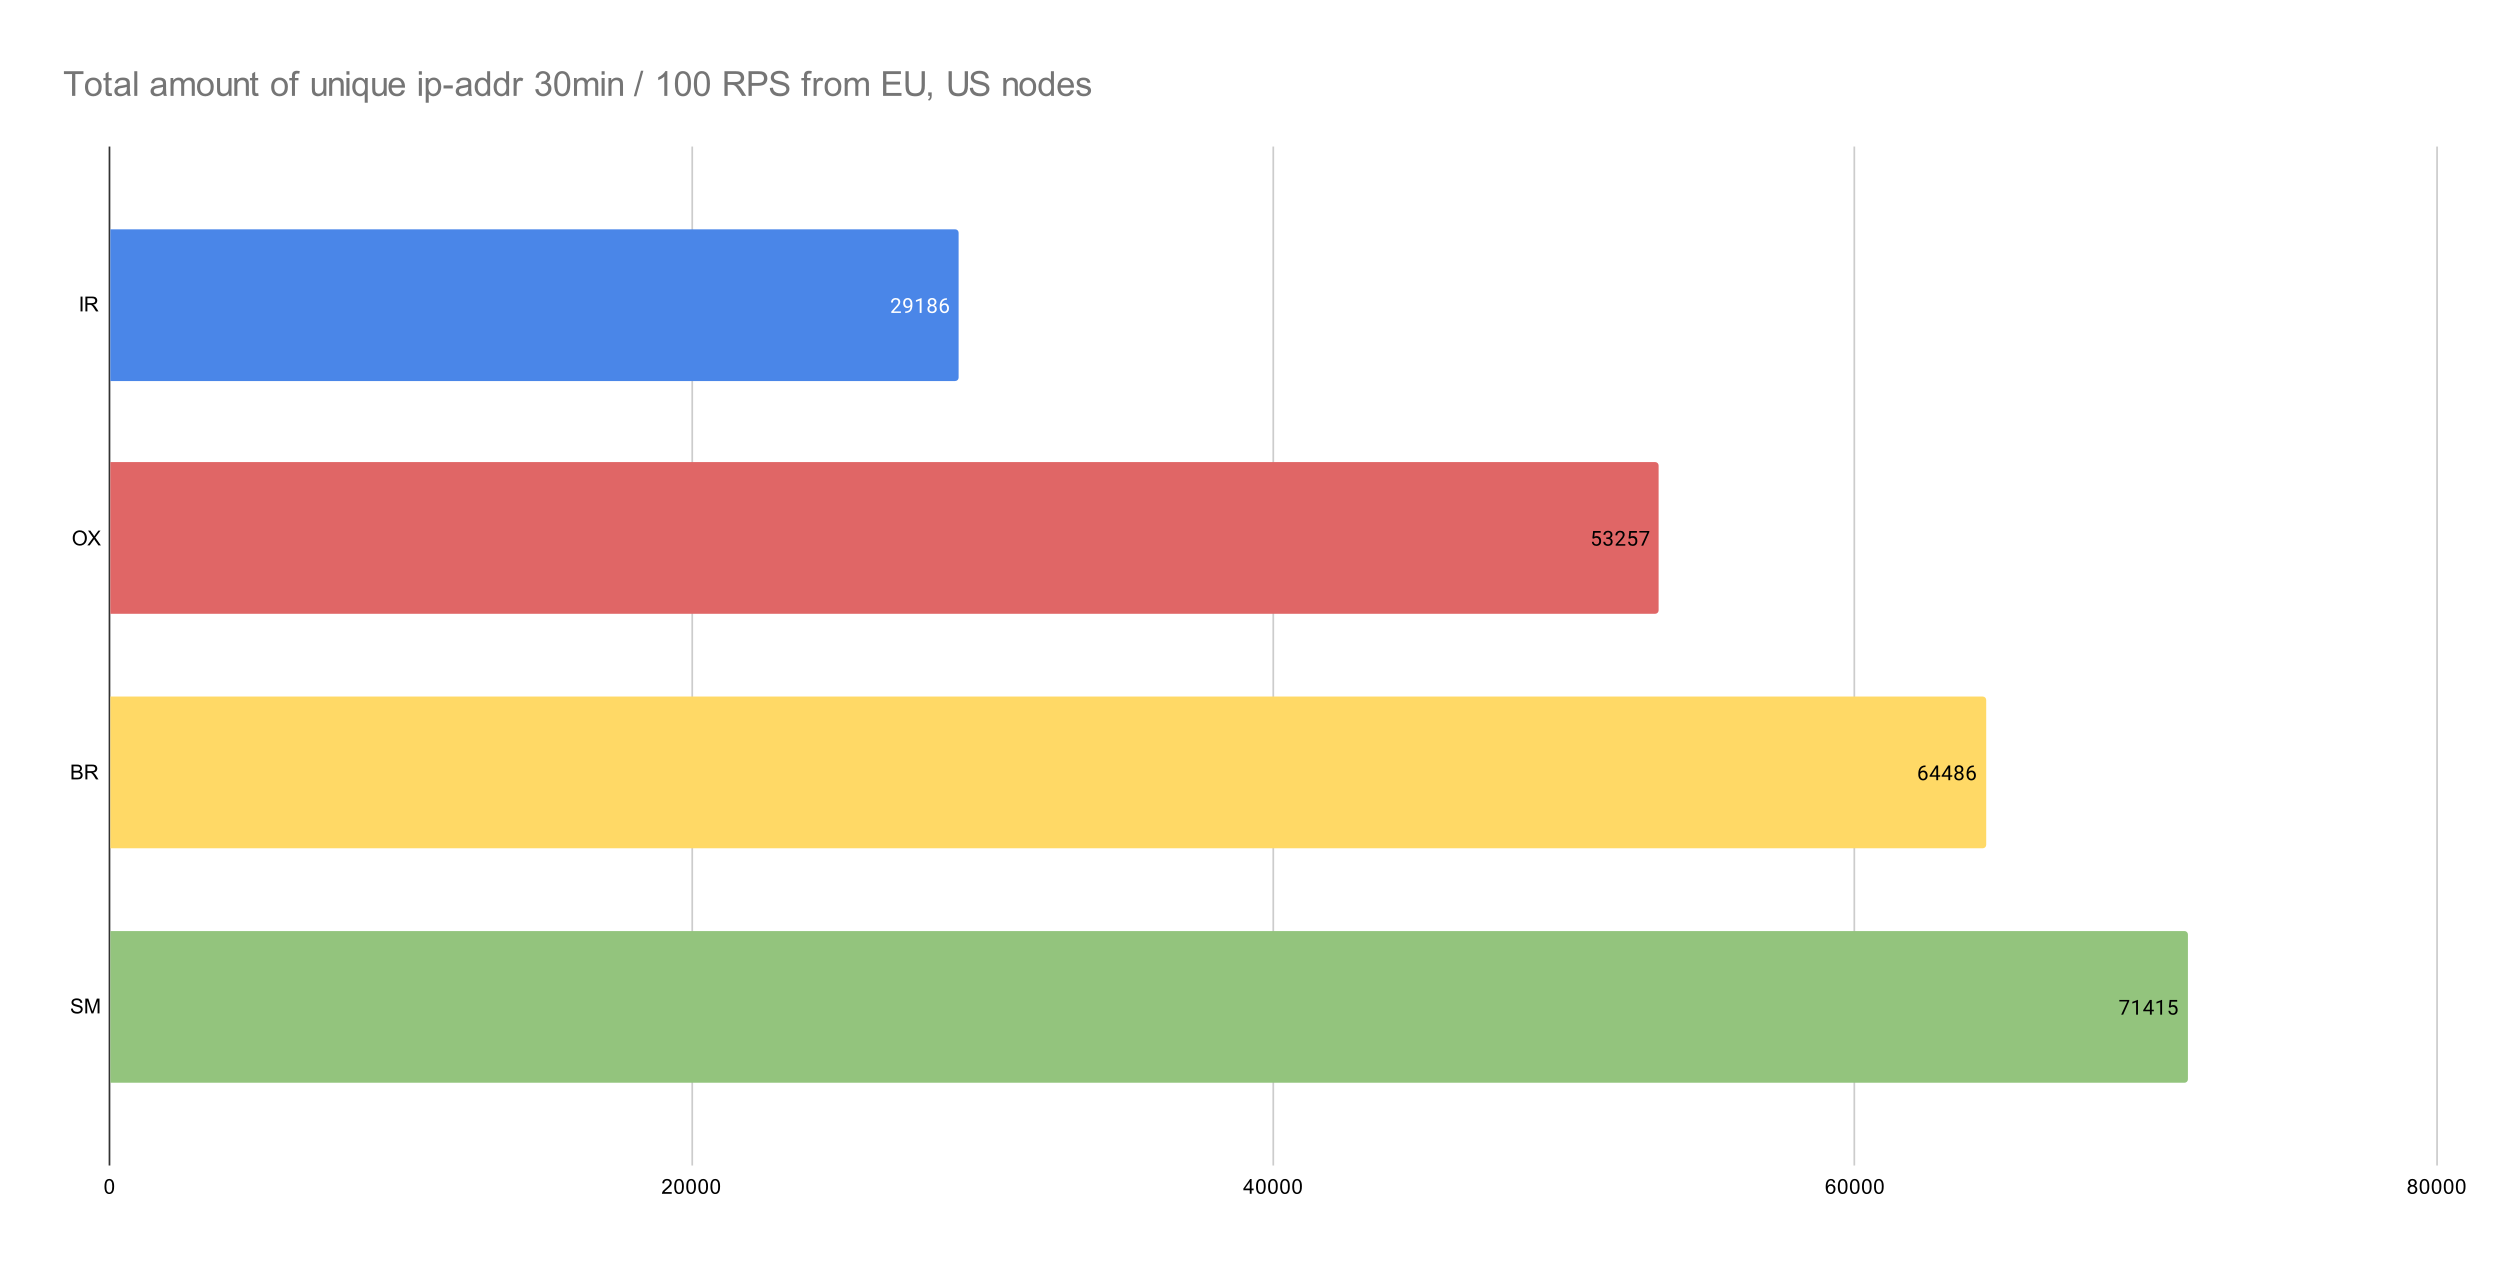 <svg version="1.1" viewBox="0.0 0.0 1450.0 732.0" fill="none" stroke="none" stroke-linecap="square" stroke-miterlimit="10" width="1450" height="732" xmlns:xlink="http://www.w3.org/1999/xlink" xmlns="http://www.w3.org/2000/svg"><path fill="#ffffff" d="M0 0L1450.0 0L1450.0 732.0L0 732.0L0 0Z" fill-rule="nonzero"/><path stroke="#333333" stroke-width="1.0" stroke-linecap="butt" d="M63.5 85.5L63.5 675.5" fill-rule="nonzero"/><path stroke="#cccccc" stroke-width="1.0" stroke-linecap="butt" d="M401.5 85.5L401.5 675.5" fill-rule="nonzero"/><path stroke="#cccccc" stroke-width="1.0" stroke-linecap="butt" d="M738.5 85.5L738.5 675.5" fill-rule="nonzero"/><path stroke="#cccccc" stroke-width="1.0" stroke-linecap="butt" d="M1075.5 85.5L1075.5 675.5" fill-rule="nonzero"/><path stroke="#cccccc" stroke-width="1.0" stroke-linecap="butt" d="M1413.5 85.5L1413.5 675.5" fill-rule="nonzero"/><clipPath id="id_0"><path d="M63.6 85.0L1413.4 85.0L1413.4 675.4L63.6 675.4L63.6 85.0Z" clip-rule="nonzero"/></clipPath><path stroke="#000000" stroke-width="2.0" stroke-linecap="butt" stroke-opacity="0.0" clip-path="url(#id_0)" d="M64.0 221.0L64.0 133.0L554.0 133.0C555.105 133.0 556.0 133.895 556.0 135.0L556.0 219.0C556.0 220.105 555.105 221.0 554.0 221.0Z" fill-rule="nonzero"/><path fill="#4a86e8" clip-path="url(#id_0)" d="M64.0 221.0L64.0 133.0L554.0 133.0C555.105 133.0 556.0 133.895 556.0 135.0L556.0 219.0C556.0 220.105 555.105 221.0 554.0 221.0Z" fill-rule="nonzero"/><path stroke="#000000" stroke-width="2.0" stroke-linecap="butt" stroke-opacity="0.0" clip-path="url(#id_0)" d="M64.0 356.0L64.0 268.0L960.0 268.0C961.105 268.0 962.0 268.895 962.0 270.0L962.0 354.0C962.0 355.105 961.105 356.0 960.0 356.0Z" fill-rule="nonzero"/><path fill="#e06666" clip-path="url(#id_0)" d="M64.0 356.0L64.0 268.0L960.0 268.0C961.105 268.0 962.0 268.895 962.0 270.0L962.0 354.0C962.0 355.105 961.105 356.0 960.0 356.0Z" fill-rule="nonzero"/><path stroke="#000000" stroke-width="2.0" stroke-linecap="butt" stroke-opacity="0.0" clip-path="url(#id_0)" d="M64.0 492.0L64.0 404.0L1150.0 404.0C1151.105 404.0 1152.0 404.895 1152.0 406.0L1152.0 490.0C1152.0 491.105 1151.105 492.0 1150.0 492.0Z" fill-rule="nonzero"/><path fill="#ffd966" clip-path="url(#id_0)" d="M64.0 492.0L64.0 404.0L1150.0 404.0C1151.105 404.0 1152.0 404.895 1152.0 406.0L1152.0 490.0C1152.0 491.105 1151.105 492.0 1150.0 492.0Z" fill-rule="nonzero"/><path stroke="#000000" stroke-width="2.0" stroke-linecap="butt" stroke-opacity="0.0" clip-path="url(#id_0)" d="M64.0 628.0L64.0 540.0L1267.0 540.0C1268.105 540.0 1269.0 540.895 1269.0 542.0L1269.0 626.0C1269.0 627.105 1268.105 628.0 1267.0 628.0Z" fill-rule="nonzero"/><path fill="#93c47d" clip-path="url(#id_0)" d="M64.0 628.0L64.0 540.0L1267.0 540.0C1268.105 540.0 1269.0 540.895 1269.0 542.0L1269.0 626.0C1269.0 627.105 1268.105 628.0 1267.0 628.0Z" fill-rule="nonzero"/><path stroke="#4a86e8" stroke-width="3.0" stroke-linejoin="round" stroke-linecap="round" d="M522.538 181.5L516.944 181.5L516.944 180.719L519.897 177.438Q520.553 176.688 520.803 176.234Q521.053 175.766 521.053 175.266Q521.053 174.594 520.647 174.172Q520.256 173.734 519.569 173.734Q518.772 173.734 518.319 174.203Q517.866 174.656 517.866 175.484L516.788 175.484Q516.788 174.297 517.538 173.578Q518.303 172.844 519.569 172.844Q520.772 172.844 521.46 173.469Q522.147 174.094 522.147 175.141Q522.147 176.391 520.538 178.141L518.256 180.609L522.538 180.609L522.538 181.5ZM528.1 177.75Q527.772 178.156 527.288 178.406Q526.819 178.641 526.256 178.641Q525.522 178.641 524.975 178.281Q524.428 177.922 524.131 177.266Q523.835 176.594 523.835 175.797Q523.835 174.953 524.147 174.266Q524.475 173.578 525.069 173.219Q525.678 172.844 526.475 172.844Q527.741 172.844 528.46 173.797Q529.194 174.75 529.194 176.375L529.194 176.688Q529.194 179.188 528.21 180.328Q527.225 181.469 525.241 181.5L525.022 181.5L525.022 180.594L525.256 180.594Q526.6 180.562 527.319 179.891Q528.038 179.219 528.1 177.75ZM526.428 177.75Q526.975 177.75 527.428 177.422Q527.897 177.078 528.116 176.594L528.116 176.156Q528.116 175.094 527.647 174.422Q527.178 173.75 526.475 173.75Q525.756 173.75 525.319 174.297Q524.897 174.844 524.897 175.75Q524.897 176.625 525.303 177.188Q525.725 177.75 526.428 177.75ZM534.506 181.5L533.428 181.5L533.428 174.281L531.241 175.078L531.241 174.094L534.35 172.922L534.506 172.922L534.506 181.5ZM543.131 175.188Q543.131 175.828 542.788 176.328Q542.444 176.828 541.881 177.109Q542.538 177.391 542.928 177.953Q543.319 178.5 543.319 179.203Q543.319 180.297 542.569 180.969Q541.835 181.625 540.616 181.625Q539.381 181.625 538.631 180.969Q537.897 180.297 537.897 179.203Q537.897 178.5 538.272 177.953Q538.647 177.391 539.319 177.109Q538.756 176.828 538.428 176.328Q538.1 175.828 538.1 175.188Q538.1 174.109 538.788 173.484Q539.475 172.844 540.616 172.844Q541.741 172.844 542.428 173.484Q543.131 174.109 543.131 175.188ZM542.241 179.172Q542.241 178.453 541.788 178.016Q541.335 177.562 540.6 177.562Q539.866 177.562 539.413 178.016Q538.975 178.453 538.975 179.188Q538.975 179.906 539.413 180.328Q539.85 180.734 540.616 180.734Q541.366 180.734 541.803 180.312Q542.241 179.891 542.241 179.172ZM540.616 173.734Q539.975 173.734 539.569 174.141Q539.178 174.531 539.178 175.219Q539.178 175.859 539.569 176.266Q539.96 176.672 540.6 176.672Q541.256 176.672 541.647 176.266Q542.038 175.859 542.038 175.219Q542.038 174.562 541.631 174.156Q541.225 173.734 540.616 173.734ZM549.21 172.969L549.21 173.875L549.006 173.875Q547.741 173.906 546.991 174.641Q546.241 175.359 546.116 176.672Q546.803 175.906 547.96 175.906Q549.069 175.906 549.741 176.688Q550.413 177.469 550.413 178.719Q550.413 180.031 549.694 180.828Q548.975 181.625 547.756 181.625Q546.538 181.625 545.772 180.688Q545.022 179.734 545.022 178.25L545.022 177.844Q545.022 175.484 546.022 174.234Q547.022 172.984 549.006 172.969L549.21 172.969ZM547.788 176.812Q547.225 176.812 546.756 177.141Q546.288 177.469 546.1 177.984L546.1 178.375Q546.1 179.438 546.569 180.078Q547.053 180.719 547.756 180.719Q548.491 180.719 548.913 180.188Q549.335 179.641 549.335 178.766Q549.335 177.891 548.913 177.359Q548.491 176.812 547.788 176.812Z" fill-rule="nonzero"/><path fill="#ffffff" d="M522.538 181.5L516.944 181.5L516.944 180.719L519.897 177.438Q520.553 176.688 520.803 176.234Q521.053 175.766 521.053 175.266Q521.053 174.594 520.647 174.172Q520.256 173.734 519.569 173.734Q518.772 173.734 518.319 174.203Q517.866 174.656 517.866 175.484L516.788 175.484Q516.788 174.297 517.538 173.578Q518.303 172.844 519.569 172.844Q520.772 172.844 521.46 173.469Q522.147 174.094 522.147 175.141Q522.147 176.391 520.538 178.141L518.256 180.609L522.538 180.609L522.538 181.5ZM528.1 177.75Q527.772 178.156 527.288 178.406Q526.819 178.641 526.256 178.641Q525.522 178.641 524.975 178.281Q524.428 177.922 524.131 177.266Q523.835 176.594 523.835 175.797Q523.835 174.953 524.147 174.266Q524.475 173.578 525.069 173.219Q525.678 172.844 526.475 172.844Q527.741 172.844 528.46 173.797Q529.194 174.75 529.194 176.375L529.194 176.688Q529.194 179.188 528.21 180.328Q527.225 181.469 525.241 181.5L525.022 181.5L525.022 180.594L525.256 180.594Q526.6 180.562 527.319 179.891Q528.038 179.219 528.1 177.75ZM526.428 177.75Q526.975 177.75 527.428 177.422Q527.897 177.078 528.116 176.594L528.116 176.156Q528.116 175.094 527.647 174.422Q527.178 173.75 526.475 173.75Q525.756 173.75 525.319 174.297Q524.897 174.844 524.897 175.75Q524.897 176.625 525.303 177.188Q525.725 177.75 526.428 177.75ZM534.506 181.5L533.428 181.5L533.428 174.281L531.241 175.078L531.241 174.094L534.35 172.922L534.506 172.922L534.506 181.5ZM543.131 175.188Q543.131 175.828 542.788 176.328Q542.444 176.828 541.881 177.109Q542.538 177.391 542.928 177.953Q543.319 178.5 543.319 179.203Q543.319 180.297 542.569 180.969Q541.835 181.625 540.616 181.625Q539.381 181.625 538.631 180.969Q537.897 180.297 537.897 179.203Q537.897 178.5 538.272 177.953Q538.647 177.391 539.319 177.109Q538.756 176.828 538.428 176.328Q538.1 175.828 538.1 175.188Q538.1 174.109 538.788 173.484Q539.475 172.844 540.616 172.844Q541.741 172.844 542.428 173.484Q543.131 174.109 543.131 175.188ZM542.241 179.172Q542.241 178.453 541.788 178.016Q541.335 177.562 540.6 177.562Q539.866 177.562 539.413 178.016Q538.975 178.453 538.975 179.188Q538.975 179.906 539.413 180.328Q539.85 180.734 540.616 180.734Q541.366 180.734 541.803 180.312Q542.241 179.891 542.241 179.172ZM540.616 173.734Q539.975 173.734 539.569 174.141Q539.178 174.531 539.178 175.219Q539.178 175.859 539.569 176.266Q539.96 176.672 540.6 176.672Q541.256 176.672 541.647 176.266Q542.038 175.859 542.038 175.219Q542.038 174.562 541.631 174.156Q541.225 173.734 540.616 173.734ZM549.21 172.969L549.21 173.875L549.006 173.875Q547.741 173.906 546.991 174.641Q546.241 175.359 546.116 176.672Q546.803 175.906 547.96 175.906Q549.069 175.906 549.741 176.688Q550.413 177.469 550.413 178.719Q550.413 180.031 549.694 180.828Q548.975 181.625 547.756 181.625Q546.538 181.625 545.772 180.688Q545.022 179.734 545.022 178.25L545.022 177.844Q545.022 175.484 546.022 174.234Q547.022 172.984 549.006 172.969L549.21 172.969ZM547.788 176.812Q547.225 176.812 546.756 177.141Q546.288 177.469 546.1 177.984L546.1 178.375Q546.1 179.438 546.569 180.078Q547.053 180.719 547.756 180.719Q548.491 180.719 548.913 180.188Q549.335 179.641 549.335 178.766Q549.335 177.891 548.913 177.359Q548.491 176.812 547.788 176.812Z" fill-rule="nonzero"/><path stroke="#e06666" stroke-width="3.0" stroke-linejoin="round" stroke-linecap="round" d="M923.582 312.219L924.019 307.969L928.394 307.969L928.394 308.969L924.941 308.969L924.676 311.297Q925.316 310.922 926.113 310.922Q927.269 310.922 927.957 311.703Q928.644 312.469 928.644 313.781Q928.644 315.094 927.926 315.859Q927.222 316.625 925.941 316.625Q924.816 316.625 924.097 316.0Q923.379 315.359 923.285 314.25L924.301 314.25Q924.41 314.984 924.832 315.359Q925.254 315.734 925.941 315.734Q926.691 315.734 927.129 315.219Q927.566 314.703 927.566 313.797Q927.566 312.938 927.097 312.422Q926.629 311.906 925.847 311.906Q925.144 311.906 924.738 312.203L924.457 312.438L923.582 312.219ZM931.66 311.703L932.472 311.703Q933.254 311.688 933.691 311.297Q934.129 310.906 934.129 310.234Q934.129 308.734 932.629 308.734Q931.926 308.734 931.504 309.141Q931.097 309.547 931.097 310.203L930.004 310.203Q930.004 309.188 930.738 308.516Q931.488 307.844 932.629 307.844Q933.832 307.844 934.519 308.484Q935.207 309.125 935.207 310.266Q935.207 310.828 934.847 311.344Q934.488 311.859 933.863 312.125Q934.566 312.344 934.941 312.859Q935.332 313.375 935.332 314.125Q935.332 315.266 934.582 315.953Q933.832 316.625 932.629 316.625Q931.441 316.625 930.676 315.969Q929.926 315.312 929.926 314.25L931.019 314.25Q931.019 314.922 931.457 315.328Q931.894 315.734 932.644 315.734Q933.426 315.734 933.832 315.328Q934.254 314.906 934.254 314.141Q934.254 313.406 933.801 313.016Q933.347 312.609 932.472 312.594L931.66 312.594L931.66 311.703ZM942.676 316.5L937.082 316.5L937.082 315.719L940.035 312.438Q940.691 311.688 940.941 311.234Q941.191 310.766 941.191 310.266Q941.191 309.594 940.785 309.172Q940.394 308.734 939.707 308.734Q938.91 308.734 938.457 309.203Q938.004 309.656 938.004 310.484L936.926 310.484Q936.926 309.297 937.676 308.578Q938.441 307.844 939.707 307.844Q940.91 307.844 941.597 308.469Q942.285 309.094 942.285 310.141Q942.285 311.391 940.676 313.141L938.394 315.609L942.676 315.609L942.676 316.5ZM944.582 312.219L945.019 307.969L949.394 307.969L949.394 308.969L945.941 308.969L945.676 311.297Q946.316 310.922 947.113 310.922Q948.269 310.922 948.957 311.703Q949.644 312.469 949.644 313.781Q949.644 315.094 948.926 315.859Q948.222 316.625 946.941 316.625Q945.816 316.625 945.097 316.0Q944.379 315.359 944.285 314.25L945.301 314.25Q945.41 314.984 945.832 315.359Q946.254 315.734 946.941 315.734Q947.691 315.734 948.129 315.219Q948.566 314.703 948.566 313.797Q948.566 312.938 948.097 312.422Q947.629 311.906 946.847 311.906Q946.144 311.906 945.738 312.203L945.457 312.438L944.582 312.219ZM956.597 308.578L953.066 316.5L951.926 316.5L955.441 308.859L950.832 308.859L950.832 307.969L956.597 307.969L956.597 308.578Z" fill-rule="nonzero"/><path fill="#000000" d="M923.582 312.219L924.019 307.969L928.394 307.969L928.394 308.969L924.941 308.969L924.676 311.297Q925.316 310.922 926.113 310.922Q927.269 310.922 927.957 311.703Q928.644 312.469 928.644 313.781Q928.644 315.094 927.926 315.859Q927.222 316.625 925.941 316.625Q924.816 316.625 924.097 316.0Q923.379 315.359 923.285 314.25L924.301 314.25Q924.41 314.984 924.832 315.359Q925.254 315.734 925.941 315.734Q926.691 315.734 927.129 315.219Q927.566 314.703 927.566 313.797Q927.566 312.938 927.097 312.422Q926.629 311.906 925.847 311.906Q925.144 311.906 924.738 312.203L924.457 312.438L923.582 312.219ZM931.66 311.703L932.472 311.703Q933.254 311.688 933.691 311.297Q934.129 310.906 934.129 310.234Q934.129 308.734 932.629 308.734Q931.926 308.734 931.504 309.141Q931.097 309.547 931.097 310.203L930.004 310.203Q930.004 309.188 930.738 308.516Q931.488 307.844 932.629 307.844Q933.832 307.844 934.519 308.484Q935.207 309.125 935.207 310.266Q935.207 310.828 934.847 311.344Q934.488 311.859 933.863 312.125Q934.566 312.344 934.941 312.859Q935.332 313.375 935.332 314.125Q935.332 315.266 934.582 315.953Q933.832 316.625 932.629 316.625Q931.441 316.625 930.676 315.969Q929.926 315.312 929.926 314.25L931.019 314.25Q931.019 314.922 931.457 315.328Q931.894 315.734 932.644 315.734Q933.426 315.734 933.832 315.328Q934.254 314.906 934.254 314.141Q934.254 313.406 933.801 313.016Q933.347 312.609 932.472 312.594L931.66 312.594L931.66 311.703ZM942.676 316.5L937.082 316.5L937.082 315.719L940.035 312.438Q940.691 311.688 940.941 311.234Q941.191 310.766 941.191 310.266Q941.191 309.594 940.785 309.172Q940.394 308.734 939.707 308.734Q938.91 308.734 938.457 309.203Q938.004 309.656 938.004 310.484L936.926 310.484Q936.926 309.297 937.676 308.578Q938.441 307.844 939.707 307.844Q940.91 307.844 941.597 308.469Q942.285 309.094 942.285 310.141Q942.285 311.391 940.676 313.141L938.394 315.609L942.676 315.609L942.676 316.5ZM944.582 312.219L945.019 307.969L949.394 307.969L949.394 308.969L945.941 308.969L945.676 311.297Q946.316 310.922 947.113 310.922Q948.269 310.922 948.957 311.703Q949.644 312.469 949.644 313.781Q949.644 315.094 948.926 315.859Q948.222 316.625 946.941 316.625Q945.816 316.625 945.097 316.0Q944.379 315.359 944.285 314.25L945.301 314.25Q945.41 314.984 945.832 315.359Q946.254 315.734 946.941 315.734Q947.691 315.734 948.129 315.219Q948.566 314.703 948.566 313.797Q948.566 312.938 948.097 312.422Q947.629 311.906 946.847 311.906Q946.144 311.906 945.738 312.203L945.457 312.438L944.582 312.219ZM956.597 308.578L953.066 316.5L951.926 316.5L955.441 308.859L950.832 308.859L950.832 307.969L956.597 307.969L956.597 308.578Z" fill-rule="nonzero"/><path stroke="#ffd966" stroke-width="3.0" stroke-linejoin="round" stroke-linecap="round" d="M1116.809 443.969L1116.809 444.875L1116.606 444.875Q1115.34 444.906 1114.59 445.641Q1113.84 446.359 1113.715 447.672Q1114.403 446.906 1115.559 446.906Q1116.668 446.906 1117.34 447.688Q1118.012 448.469 1118.012 449.719Q1118.012 451.031 1117.293 451.828Q1116.574 452.625 1115.356 452.625Q1114.137 452.625 1113.371 451.688Q1112.621 450.734 1112.621 449.25L1112.621 448.844Q1112.621 446.484 1113.621 445.234Q1114.621 443.984 1116.606 443.969L1116.809 443.969ZM1115.387 447.812Q1114.824 447.812 1114.356 448.141Q1113.887 448.469 1113.699 448.984L1113.699 449.375Q1113.699 450.438 1114.168 451.078Q1114.653 451.719 1115.356 451.719Q1116.09 451.719 1116.512 451.188Q1116.934 450.641 1116.934 449.766Q1116.934 448.891 1116.512 448.359Q1116.09 447.812 1115.387 447.812ZM1124.121 449.641L1125.309 449.641L1125.309 450.516L1124.121 450.516L1124.121 452.5L1123.043 452.5L1123.043 450.516L1119.153 450.516L1119.153 449.875L1122.965 443.969L1124.121 443.969L1124.121 449.641ZM1120.387 449.641L1123.043 449.641L1123.043 445.453L1122.903 445.688L1120.387 449.641ZM1131.121 449.641L1132.309 449.641L1132.309 450.516L1131.121 450.516L1131.121 452.5L1130.043 452.5L1130.043 450.516L1126.153 450.516L1126.153 449.875L1129.965 443.969L1131.121 443.969L1131.121 449.641ZM1127.387 449.641L1130.043 449.641L1130.043 445.453L1129.903 445.688L1127.387 449.641ZM1138.731 446.188Q1138.731 446.828 1138.387 447.328Q1138.043 447.828 1137.481 448.109Q1138.137 448.391 1138.528 448.953Q1138.918 449.5 1138.918 450.203Q1138.918 451.297 1138.168 451.969Q1137.434 452.625 1136.215 452.625Q1134.981 452.625 1134.231 451.969Q1133.496 451.297 1133.496 450.203Q1133.496 449.5 1133.871 448.953Q1134.246 448.391 1134.918 448.109Q1134.356 447.828 1134.028 447.328Q1133.699 446.828 1133.699 446.188Q1133.699 445.109 1134.387 444.484Q1135.074 443.844 1136.215 443.844Q1137.34 443.844 1138.028 444.484Q1138.731 445.109 1138.731 446.188ZM1137.84 450.172Q1137.84 449.453 1137.387 449.016Q1136.934 448.562 1136.199 448.562Q1135.465 448.562 1135.012 449.016Q1134.574 449.453 1134.574 450.188Q1134.574 450.906 1135.012 451.328Q1135.449 451.734 1136.215 451.734Q1136.965 451.734 1137.403 451.312Q1137.84 450.891 1137.84 450.172ZM1136.215 444.734Q1135.574 444.734 1135.168 445.141Q1134.778 445.531 1134.778 446.219Q1134.778 446.859 1135.168 447.266Q1135.559 447.672 1136.199 447.672Q1136.856 447.672 1137.246 447.266Q1137.637 446.859 1137.637 446.219Q1137.637 445.562 1137.231 445.156Q1136.824 444.734 1136.215 444.734ZM1144.809 443.969L1144.809 444.875L1144.606 444.875Q1143.34 444.906 1142.59 445.641Q1141.84 446.359 1141.715 447.672Q1142.403 446.906 1143.559 446.906Q1144.668 446.906 1145.34 447.688Q1146.012 448.469 1146.012 449.719Q1146.012 451.031 1145.293 451.828Q1144.574 452.625 1143.356 452.625Q1142.137 452.625 1141.371 451.688Q1140.621 450.734 1140.621 449.25L1140.621 448.844Q1140.621 446.484 1141.621 445.234Q1142.621 443.984 1144.606 443.969L1144.809 443.969ZM1143.387 447.812Q1142.824 447.812 1142.356 448.141Q1141.887 448.469 1141.699 448.984L1141.699 449.375Q1141.699 450.438 1142.168 451.078Q1142.653 451.719 1143.356 451.719Q1144.09 451.719 1144.512 451.188Q1144.934 450.641 1144.934 449.766Q1144.934 448.891 1144.512 448.359Q1144.09 447.812 1143.387 447.812Z" fill-rule="nonzero"/><path fill="#000000" d="M1116.809 443.969L1116.809 444.875L1116.606 444.875Q1115.34 444.906 1114.59 445.641Q1113.84 446.359 1113.715 447.672Q1114.403 446.906 1115.559 446.906Q1116.668 446.906 1117.34 447.688Q1118.012 448.469 1118.012 449.719Q1118.012 451.031 1117.293 451.828Q1116.574 452.625 1115.356 452.625Q1114.137 452.625 1113.371 451.688Q1112.621 450.734 1112.621 449.25L1112.621 448.844Q1112.621 446.484 1113.621 445.234Q1114.621 443.984 1116.606 443.969L1116.809 443.969ZM1115.387 447.812Q1114.824 447.812 1114.356 448.141Q1113.887 448.469 1113.699 448.984L1113.699 449.375Q1113.699 450.438 1114.168 451.078Q1114.653 451.719 1115.356 451.719Q1116.09 451.719 1116.512 451.188Q1116.934 450.641 1116.934 449.766Q1116.934 448.891 1116.512 448.359Q1116.09 447.812 1115.387 447.812ZM1124.121 449.641L1125.309 449.641L1125.309 450.516L1124.121 450.516L1124.121 452.5L1123.043 452.5L1123.043 450.516L1119.153 450.516L1119.153 449.875L1122.965 443.969L1124.121 443.969L1124.121 449.641ZM1120.387 449.641L1123.043 449.641L1123.043 445.453L1122.903 445.688L1120.387 449.641ZM1131.121 449.641L1132.309 449.641L1132.309 450.516L1131.121 450.516L1131.121 452.5L1130.043 452.5L1130.043 450.516L1126.153 450.516L1126.153 449.875L1129.965 443.969L1131.121 443.969L1131.121 449.641ZM1127.387 449.641L1130.043 449.641L1130.043 445.453L1129.903 445.688L1127.387 449.641ZM1138.731 446.188Q1138.731 446.828 1138.387 447.328Q1138.043 447.828 1137.481 448.109Q1138.137 448.391 1138.528 448.953Q1138.918 449.5 1138.918 450.203Q1138.918 451.297 1138.168 451.969Q1137.434 452.625 1136.215 452.625Q1134.981 452.625 1134.231 451.969Q1133.496 451.297 1133.496 450.203Q1133.496 449.5 1133.871 448.953Q1134.246 448.391 1134.918 448.109Q1134.356 447.828 1134.028 447.328Q1133.699 446.828 1133.699 446.188Q1133.699 445.109 1134.387 444.484Q1135.074 443.844 1136.215 443.844Q1137.34 443.844 1138.028 444.484Q1138.731 445.109 1138.731 446.188ZM1137.84 450.172Q1137.84 449.453 1137.387 449.016Q1136.934 448.562 1136.199 448.562Q1135.465 448.562 1135.012 449.016Q1134.574 449.453 1134.574 450.188Q1134.574 450.906 1135.012 451.328Q1135.449 451.734 1136.215 451.734Q1136.965 451.734 1137.403 451.312Q1137.84 450.891 1137.84 450.172ZM1136.215 444.734Q1135.574 444.734 1135.168 445.141Q1134.778 445.531 1134.778 446.219Q1134.778 446.859 1135.168 447.266Q1135.559 447.672 1136.199 447.672Q1136.856 447.672 1137.246 447.266Q1137.637 446.859 1137.637 446.219Q1137.637 445.562 1137.231 445.156Q1136.824 444.734 1136.215 444.734ZM1144.809 443.969L1144.809 444.875L1144.606 444.875Q1143.34 444.906 1142.59 445.641Q1141.84 446.359 1141.715 447.672Q1142.403 446.906 1143.559 446.906Q1144.668 446.906 1145.34 447.688Q1146.012 448.469 1146.012 449.719Q1146.012 451.031 1145.293 451.828Q1144.574 452.625 1143.356 452.625Q1142.137 452.625 1141.371 451.688Q1140.621 450.734 1140.621 449.25L1140.621 448.844Q1140.621 446.484 1141.621 445.234Q1142.621 443.984 1144.606 443.969L1144.809 443.969ZM1143.387 447.812Q1142.824 447.812 1142.356 448.141Q1141.887 448.469 1141.699 448.984L1141.699 449.375Q1141.699 450.438 1142.168 451.078Q1142.653 451.719 1143.356 451.719Q1144.09 451.719 1144.512 451.188Q1144.934 450.641 1144.934 449.766Q1144.934 448.891 1144.512 448.359Q1144.09 447.812 1143.387 447.812Z" fill-rule="nonzero"/><path stroke="#93c47d" stroke-width="3.0" stroke-linejoin="round" stroke-linecap="round" d="M1234.968 580.578L1231.437 588.5L1230.296 588.5L1233.812 580.859L1229.203 580.859L1229.203 579.969L1234.968 579.969L1234.968 580.578ZM1240.015 588.5L1238.937 588.5L1238.937 581.281L1236.75 582.078L1236.75 581.094L1239.859 579.922L1240.015 579.922L1240.015 588.5ZM1248.031 585.641L1249.218 585.641L1249.218 586.516L1248.031 586.516L1248.031 588.5L1246.953 588.5L1246.953 586.516L1243.062 586.516L1243.062 585.875L1246.875 579.969L1248.031 579.969L1248.031 585.641ZM1244.296 585.641L1246.953 585.641L1246.953 581.453L1246.812 581.688L1244.296 585.641ZM1254.015 588.5L1252.937 588.5L1252.937 581.281L1250.75 582.078L1250.75 581.094L1253.859 579.922L1254.015 579.922L1254.015 588.5ZM1257.953 584.219L1258.39 579.969L1262.765 579.969L1262.765 580.969L1259.312 580.969L1259.046 583.297Q1259.687 582.922 1260.484 582.922Q1261.64 582.922 1262.328 583.703Q1263.015 584.469 1263.015 585.781Q1263.015 587.094 1262.296 587.859Q1261.593 588.625 1260.312 588.625Q1259.187 588.625 1258.468 588.0Q1257.75 587.359 1257.656 586.25L1258.671 586.25Q1258.781 586.984 1259.203 587.359Q1259.625 587.734 1260.312 587.734Q1261.062 587.734 1261.5 587.219Q1261.937 586.703 1261.937 585.797Q1261.937 584.938 1261.468 584.422Q1261 583.906 1260.218 583.906Q1259.515 583.906 1259.109 584.203L1258.828 584.438L1257.953 584.219Z" fill-rule="nonzero"/><path fill="#000000" d="M1234.968 580.578L1231.437 588.5L1230.296 588.5L1233.812 580.859L1229.203 580.859L1229.203 579.969L1234.968 579.969L1234.968 580.578ZM1240.015 588.5L1238.937 588.5L1238.937 581.281L1236.75 582.078L1236.75 581.094L1239.859 579.922L1240.015 579.922L1240.015 588.5ZM1248.031 585.641L1249.218 585.641L1249.218 586.516L1248.031 586.516L1248.031 588.5L1246.953 588.5L1246.953 586.516L1243.062 586.516L1243.062 585.875L1246.875 579.969L1248.031 579.969L1248.031 585.641ZM1244.296 585.641L1246.953 585.641L1246.953 581.453L1246.812 581.688L1244.296 585.641ZM1254.015 588.5L1252.937 588.5L1252.937 581.281L1250.75 582.078L1250.75 581.094L1253.859 579.922L1254.015 579.922L1254.015 588.5ZM1257.953 584.219L1258.39 579.969L1262.765 579.969L1262.765 580.969L1259.312 580.969L1259.046 583.297Q1259.687 582.922 1260.484 582.922Q1261.64 582.922 1262.328 583.703Q1263.015 584.469 1263.015 585.781Q1263.015 587.094 1262.296 587.859Q1261.593 588.625 1260.312 588.625Q1259.187 588.625 1258.468 588.0Q1257.75 587.359 1257.656 586.25L1258.671 586.25Q1258.781 586.984 1259.203 587.359Q1259.625 587.734 1260.312 587.734Q1261.062 587.734 1261.5 587.219Q1261.937 586.703 1261.937 585.797Q1261.937 584.938 1261.468 584.422Q1261 583.906 1260.218 583.906Q1259.515 583.906 1259.109 584.203L1258.828 584.438L1257.953 584.219Z" fill-rule="nonzero"/><path fill="#000000" d="M46.725 180.614L46.725 172.02L47.85 172.02L47.85 180.614L46.725 180.614ZM49.538 180.614L49.538 172.02L53.35 172.02Q54.506 172.02 55.1 172.254Q55.694 172.489 56.053 173.083Q56.413 173.661 56.413 174.364Q56.413 175.286 55.819 175.911Q55.225 176.536 53.991 176.708Q54.444 176.926 54.678 177.129Q55.178 177.583 55.616 178.27L57.116 180.614L55.678 180.614L54.553 178.833Q54.053 178.051 53.725 177.645Q53.413 177.239 53.147 177.083Q52.897 176.911 52.631 176.833Q52.444 176.801 52.006 176.801L50.678 176.801L50.678 180.614L49.538 180.614ZM50.678 175.817L53.131 175.817Q53.897 175.817 54.334 175.661Q54.788 175.489 55.006 175.145Q55.241 174.786 55.241 174.364Q55.241 173.754 54.788 173.364Q54.35 172.973 53.397 172.973L50.678 172.973L50.678 175.817Z" fill-rule="nonzero"/><path fill="#000000" d="M42.178 312.15Q42.178 310.01 43.319 308.807Q44.475 307.588 46.288 307.588Q47.491 307.588 48.444 308.166Q49.397 308.729 49.897 309.744Q50.397 310.76 50.397 312.057Q50.397 313.354 49.866 314.385Q49.334 315.416 48.366 315.947Q47.413 316.479 46.288 316.479Q45.069 316.479 44.116 315.9Q43.163 315.307 42.663 314.307Q42.178 313.291 42.178 312.15ZM43.35 312.166Q43.35 313.729 44.178 314.619Q45.022 315.51 46.288 315.51Q47.569 315.51 48.397 314.619Q49.225 313.713 49.225 312.041Q49.225 310.994 48.866 310.213Q48.522 309.432 47.834 309.01Q47.147 308.572 46.303 308.572Q45.1 308.572 44.225 309.4Q43.35 310.229 43.35 312.166ZM50.647 316.338L53.975 311.854L51.053 307.744L52.397 307.744L53.959 309.947Q54.444 310.635 54.647 311.01Q54.944 310.541 55.334 310.025L57.053 307.744L58.288 307.744L55.272 311.791L58.522 316.338L57.116 316.338L54.959 313.275Q54.772 313.01 54.584 312.697Q54.303 313.166 54.178 313.338L52.022 316.338L50.647 316.338Z" fill-rule="nonzero"/><path fill="#000000" d="M41.475 452.062L41.475 443.468L44.709 443.468Q45.694 443.468 46.288 443.734Q46.881 444 47.209 444.546Q47.553 445.078 47.553 445.671Q47.553 446.218 47.256 446.703Q46.959 447.187 46.35 447.484Q47.131 447.718 47.538 448.281Q47.959 448.828 47.959 449.578Q47.959 450.171 47.709 450.703Q47.459 451.218 47.084 451.5Q46.709 451.781 46.131 451.921Q45.569 452.062 44.756 452.062L41.475 452.062ZM42.616 447.078L44.475 447.078Q45.225 447.078 45.553 446.984Q45.991 446.859 46.209 446.562Q46.428 446.25 46.428 445.796Q46.428 445.375 46.225 445.046Q46.022 444.718 45.631 444.609Q45.256 444.484 44.334 444.484L42.616 444.484L42.616 447.078ZM42.616 451.046L44.756 451.046Q45.303 451.046 45.522 451Q45.928 450.937 46.178 450.781Q46.444 450.609 46.616 450.296Q46.788 449.984 46.788 449.578Q46.788 449.093 46.538 448.734Q46.303 448.375 45.866 448.234Q45.428 448.093 44.6 448.093L42.616 448.093L42.616 451.046ZM49.538 452.062L49.538 443.468L53.35 443.468Q54.506 443.468 55.1 443.703Q55.694 443.937 56.053 444.531Q56.413 445.109 56.413 445.812Q56.413 446.734 55.819 447.359Q55.225 447.984 53.991 448.156Q54.444 448.375 54.678 448.578Q55.178 449.031 55.616 449.718L57.116 452.062L55.678 452.062L54.553 450.281Q54.053 449.5 53.725 449.093Q53.413 448.687 53.147 448.531Q52.897 448.359 52.631 448.281Q52.444 448.25 52.006 448.25L50.678 448.25L50.678 452.062L49.538 452.062ZM50.678 447.265L53.131 447.265Q53.897 447.265 54.334 447.109Q54.788 446.937 55.006 446.593Q55.241 446.234 55.241 445.812Q55.241 445.203 54.788 444.812Q54.35 444.421 53.397 444.421L50.678 444.421L50.678 447.265Z" fill-rule="nonzero"/><path fill="#000000" d="M41.147 585.021L42.209 584.927Q42.288 585.583 42.569 585.989Q42.85 586.396 43.428 586.661Q44.022 586.911 44.756 586.911Q45.397 586.911 45.897 586.724Q46.397 586.521 46.631 586.192Q46.881 585.849 46.881 585.458Q46.881 585.052 46.647 584.755Q46.413 584.442 45.881 584.239Q45.522 584.099 44.334 583.817Q43.163 583.536 42.694 583.286Q42.069 582.958 41.772 582.489Q41.475 582.005 41.475 581.411Q41.475 580.771 41.834 580.208Q42.209 579.63 42.913 579.349Q43.631 579.052 44.491 579.052Q45.444 579.052 46.178 579.364Q46.913 579.661 47.303 580.271Q47.694 580.864 47.725 581.614L46.631 581.692Q46.538 580.88 46.022 580.474Q45.522 580.052 44.538 580.052Q43.506 580.052 43.038 580.427Q42.569 580.802 42.569 581.333Q42.569 581.802 42.897 582.099Q43.225 582.396 44.6 582.708Q45.991 583.021 46.506 583.255Q47.256 583.614 47.616 584.146Q47.975 584.661 47.975 585.364Q47.975 586.052 47.584 586.661Q47.194 587.255 46.459 587.599Q45.725 587.927 44.803 587.927Q43.631 587.927 42.834 587.599Q42.053 587.255 41.6 586.567Q41.163 585.88 41.147 585.021ZM49.491 587.786L49.491 579.192L51.209 579.192L53.241 585.271Q53.522 586.13 53.647 586.552Q53.788 586.083 54.1 585.177L56.163 579.192L57.694 579.192L57.694 587.786L56.6 587.786L56.6 580.599L54.1 587.786L53.069 587.786L50.584 580.474L50.584 587.786L49.491 587.786Z" fill-rule="nonzero"/><path fill="#000000" d="M60.6 688.166Q60.6 686.634 60.913 685.712Q61.225 684.775 61.834 684.275Q62.459 683.775 63.397 683.775Q64.084 683.775 64.6 684.056Q65.131 684.337 65.475 684.869Q65.819 685.384 66.006 686.134Q66.194 686.884 66.194 688.166Q66.194 689.681 65.881 690.603Q65.584 691.525 64.959 692.041Q64.35 692.541 63.397 692.541Q62.163 692.541 61.444 691.65Q60.6 690.587 60.6 688.166ZM61.678 688.166Q61.678 690.275 62.178 690.978Q62.678 691.681 63.397 691.681Q64.131 691.681 64.616 690.978Q65.116 690.275 65.116 688.166Q65.116 686.041 64.616 685.353Q64.131 684.65 63.381 684.65Q62.663 684.65 62.225 685.259Q61.678 686.041 61.678 688.166Z" fill-rule="nonzero"/><path fill="#000000" d="M389.597 691.384L389.597 692.4L383.909 692.4Q383.909 692.025 384.034 691.666Q384.253 691.087 384.722 690.525Q385.206 689.962 386.113 689.228Q387.519 688.072 388.003 687.4Q388.503 686.728 388.503 686.134Q388.503 685.509 388.05 685.087Q387.597 684.65 386.878 684.65Q386.113 684.65 385.659 685.103Q385.206 685.556 385.191 686.369L384.113 686.259Q384.222 685.041 384.941 684.416Q385.675 683.775 386.909 683.775Q388.144 683.775 388.863 684.462Q389.581 685.15 389.581 686.166Q389.581 686.681 389.363 687.181Q389.159 687.666 388.659 688.228Q388.175 688.775 387.05 689.728Q386.097 690.525 385.816 690.822Q385.55 691.103 385.378 691.384L389.597 691.384ZM391.05 688.166Q391.05 686.634 391.363 685.712Q391.675 684.775 392.284 684.275Q392.909 683.775 393.847 683.775Q394.534 683.775 395.05 684.056Q395.581 684.337 395.925 684.869Q396.269 685.384 396.456 686.134Q396.644 686.884 396.644 688.166Q396.644 689.681 396.331 690.603Q396.034 691.525 395.409 692.041Q394.8 692.541 393.847 692.541Q392.613 692.541 391.894 691.65Q391.05 690.587 391.05 688.166ZM392.128 688.166Q392.128 690.275 392.628 690.978Q393.128 691.681 393.847 691.681Q394.581 691.681 395.066 690.978Q395.566 690.275 395.566 688.166Q395.566 686.041 395.066 685.353Q394.581 684.65 393.831 684.65Q393.113 684.65 392.675 685.259Q392.128 686.041 392.128 688.166ZM398.05 688.166Q398.05 686.634 398.363 685.712Q398.675 684.775 399.284 684.275Q399.909 683.775 400.847 683.775Q401.534 683.775 402.05 684.056Q402.581 684.337 402.925 684.869Q403.269 685.384 403.456 686.134Q403.644 686.884 403.644 688.166Q403.644 689.681 403.331 690.603Q403.034 691.525 402.409 692.041Q401.8 692.541 400.847 692.541Q399.613 692.541 398.894 691.65Q398.05 690.587 398.05 688.166ZM399.128 688.166Q399.128 690.275 399.628 690.978Q400.128 691.681 400.847 691.681Q401.581 691.681 402.066 690.978Q402.566 690.275 402.566 688.166Q402.566 686.041 402.066 685.353Q401.581 684.65 400.831 684.65Q400.113 684.65 399.675 685.259Q399.128 686.041 399.128 688.166ZM405.05 688.166Q405.05 686.634 405.363 685.712Q405.675 684.775 406.284 684.275Q406.909 683.775 407.847 683.775Q408.534 683.775 409.05 684.056Q409.581 684.337 409.925 684.869Q410.269 685.384 410.456 686.134Q410.644 686.884 410.644 688.166Q410.644 689.681 410.331 690.603Q410.034 691.525 409.409 692.041Q408.8 692.541 407.847 692.541Q406.613 692.541 405.894 691.65Q405.05 690.587 405.05 688.166ZM406.128 688.166Q406.128 690.275 406.628 690.978Q407.128 691.681 407.847 691.681Q408.581 691.681 409.066 690.978Q409.566 690.275 409.566 688.166Q409.566 686.041 409.066 685.353Q408.581 684.65 407.831 684.65Q407.113 684.65 406.675 685.259Q406.128 686.041 406.128 688.166ZM412.05 688.166Q412.05 686.634 412.363 685.712Q412.675 684.775 413.284 684.275Q413.909 683.775 414.847 683.775Q415.534 683.775 416.05 684.056Q416.581 684.337 416.925 684.869Q417.269 685.384 417.456 686.134Q417.644 686.884 417.644 688.166Q417.644 689.681 417.331 690.603Q417.034 691.525 416.409 692.041Q415.8 692.541 414.847 692.541Q413.613 692.541 412.894 691.65Q412.05 690.587 412.05 688.166ZM413.128 688.166Q413.128 690.275 413.628 690.978Q414.128 691.681 414.847 691.681Q415.581 691.681 416.066 690.978Q416.566 690.275 416.566 688.166Q416.566 686.041 416.066 685.353Q415.581 684.65 414.831 684.65Q414.113 684.65 413.675 685.259Q413.128 686.041 413.128 688.166Z" fill-rule="nonzero"/><path fill="#000000" d="M724.875 692.4L724.875 690.337L721.156 690.337L721.156 689.369L725.078 683.806L725.938 683.806L725.938 689.369L727.094 689.369L727.094 690.337L725.938 690.337L725.938 692.4L724.875 692.4ZM724.875 689.369L724.875 685.509L722.188 689.369L724.875 689.369ZM728.5 688.166Q728.5 686.634 728.812 685.712Q729.125 684.775 729.734 684.275Q730.359 683.775 731.297 683.775Q731.984 683.775 732.5 684.056Q733.031 684.337 733.375 684.869Q733.719 685.384 733.906 686.134Q734.094 686.884 734.094 688.166Q734.094 689.681 733.781 690.603Q733.484 691.525 732.859 692.041Q732.25 692.541 731.297 692.541Q730.062 692.541 729.344 691.65Q728.5 690.587 728.5 688.166ZM729.578 688.166Q729.578 690.275 730.078 690.978Q730.578 691.681 731.297 691.681Q732.031 691.681 732.516 690.978Q733.016 690.275 733.016 688.166Q733.016 686.041 732.516 685.353Q732.031 684.65 731.281 684.65Q730.562 684.65 730.125 685.259Q729.578 686.041 729.578 688.166ZM735.5 688.166Q735.5 686.634 735.812 685.712Q736.125 684.775 736.734 684.275Q737.359 683.775 738.297 683.775Q738.984 683.775 739.5 684.056Q740.031 684.337 740.375 684.869Q740.719 685.384 740.906 686.134Q741.094 686.884 741.094 688.166Q741.094 689.681 740.781 690.603Q740.484 691.525 739.859 692.041Q739.25 692.541 738.297 692.541Q737.062 692.541 736.344 691.65Q735.5 690.587 735.5 688.166ZM736.578 688.166Q736.578 690.275 737.078 690.978Q737.578 691.681 738.297 691.681Q739.031 691.681 739.516 690.978Q740.016 690.275 740.016 688.166Q740.016 686.041 739.516 685.353Q739.031 684.65 738.281 684.65Q737.562 684.65 737.125 685.259Q736.578 686.041 736.578 688.166ZM742.5 688.166Q742.5 686.634 742.812 685.712Q743.125 684.775 743.734 684.275Q744.359 683.775 745.297 683.775Q745.984 683.775 746.5 684.056Q747.031 684.337 747.375 684.869Q747.719 685.384 747.906 686.134Q748.094 686.884 748.094 688.166Q748.094 689.681 747.781 690.603Q747.484 691.525 746.859 692.041Q746.25 692.541 745.297 692.541Q744.062 692.541 743.344 691.65Q742.5 690.587 742.5 688.166ZM743.578 688.166Q743.578 690.275 744.078 690.978Q744.578 691.681 745.297 691.681Q746.031 691.681 746.516 690.978Q747.016 690.275 747.016 688.166Q747.016 686.041 746.516 685.353Q746.031 684.65 745.281 684.65Q744.562 684.65 744.125 685.259Q743.578 686.041 743.578 688.166ZM749.5 688.166Q749.5 686.634 749.812 685.712Q750.125 684.775 750.734 684.275Q751.359 683.775 752.297 683.775Q752.984 683.775 753.5 684.056Q754.031 684.337 754.375 684.869Q754.719 685.384 754.906 686.134Q755.094 686.884 755.094 688.166Q755.094 689.681 754.781 690.603Q754.484 691.525 753.859 692.041Q753.25 692.541 752.297 692.541Q751.062 692.541 750.344 691.65Q749.5 690.587 749.5 688.166ZM750.578 688.166Q750.578 690.275 751.078 690.978Q751.578 691.681 752.297 691.681Q753.031 691.681 753.516 690.978Q754.016 690.275 754.016 688.166Q754.016 686.041 753.516 685.353Q753.031 684.65 752.281 684.65Q751.562 684.65 751.125 685.259Q750.578 686.041 750.578 688.166Z" fill-rule="nonzero"/><path fill="#000000" d="M1064.419 685.916L1063.372 685.994Q1063.231 685.369 1062.981 685.087Q1062.544 684.634 1061.919 684.634Q1061.419 684.634 1061.028 684.916Q1060.544 685.291 1060.247 685.994Q1059.966 686.681 1059.95 687.962Q1060.325 687.384 1060.872 687.103Q1061.434 686.822 1062.044 686.822Q1063.091 686.822 1063.825 687.603Q1064.575 688.384 1064.575 689.603Q1064.575 690.416 1064.216 691.119Q1063.872 691.806 1063.263 692.181Q1062.653 692.541 1061.888 692.541Q1060.559 692.541 1059.731 691.572Q1058.903 690.603 1058.903 688.384Q1058.903 685.884 1059.825 684.759Q1060.622 683.775 1061.981 683.775Q1062.997 683.775 1063.638 684.353Q1064.294 684.916 1064.419 685.916ZM1060.122 689.619Q1060.122 690.166 1060.341 690.666Q1060.575 691.15 1060.981 691.416Q1061.403 691.681 1061.872 691.681Q1062.528 691.681 1063.013 691.15Q1063.497 690.603 1063.497 689.681Q1063.497 688.791 1063.013 688.275Q1062.544 687.759 1061.825 687.759Q1061.106 687.759 1060.606 688.275Q1060.122 688.791 1060.122 689.619ZM1065.95 688.166Q1065.95 686.634 1066.263 685.712Q1066.575 684.775 1067.184 684.275Q1067.809 683.775 1068.747 683.775Q1069.434 683.775 1069.95 684.056Q1070.481 684.337 1070.825 684.869Q1071.169 685.384 1071.356 686.134Q1071.544 686.884 1071.544 688.166Q1071.544 689.681 1071.231 690.603Q1070.934 691.525 1070.309 692.041Q1069.7 692.541 1068.747 692.541Q1067.513 692.541 1066.794 691.65Q1065.95 690.587 1065.95 688.166ZM1067.028 688.166Q1067.028 690.275 1067.528 690.978Q1068.028 691.681 1068.747 691.681Q1069.481 691.681 1069.966 690.978Q1070.466 690.275 1070.466 688.166Q1070.466 686.041 1069.966 685.353Q1069.481 684.65 1068.731 684.65Q1068.013 684.65 1067.575 685.259Q1067.028 686.041 1067.028 688.166ZM1072.95 688.166Q1072.95 686.634 1073.263 685.712Q1073.575 684.775 1074.184 684.275Q1074.809 683.775 1075.747 683.775Q1076.434 683.775 1076.95 684.056Q1077.481 684.337 1077.825 684.869Q1078.169 685.384 1078.356 686.134Q1078.544 686.884 1078.544 688.166Q1078.544 689.681 1078.231 690.603Q1077.934 691.525 1077.309 692.041Q1076.7 692.541 1075.747 692.541Q1074.513 692.541 1073.794 691.65Q1072.95 690.587 1072.95 688.166ZM1074.028 688.166Q1074.028 690.275 1074.528 690.978Q1075.028 691.681 1075.747 691.681Q1076.481 691.681 1076.966 690.978Q1077.466 690.275 1077.466 688.166Q1077.466 686.041 1076.966 685.353Q1076.481 684.65 1075.731 684.65Q1075.013 684.65 1074.575 685.259Q1074.028 686.041 1074.028 688.166ZM1079.95 688.166Q1079.95 686.634 1080.263 685.712Q1080.575 684.775 1081.184 684.275Q1081.809 683.775 1082.747 683.775Q1083.434 683.775 1083.95 684.056Q1084.481 684.337 1084.825 684.869Q1085.169 685.384 1085.356 686.134Q1085.544 686.884 1085.544 688.166Q1085.544 689.681 1085.231 690.603Q1084.934 691.525 1084.309 692.041Q1083.7 692.541 1082.747 692.541Q1081.513 692.541 1080.794 691.65Q1079.95 690.587 1079.95 688.166ZM1081.028 688.166Q1081.028 690.275 1081.528 690.978Q1082.028 691.681 1082.747 691.681Q1083.481 691.681 1083.966 690.978Q1084.466 690.275 1084.466 688.166Q1084.466 686.041 1083.966 685.353Q1083.481 684.65 1082.731 684.65Q1082.013 684.65 1081.575 685.259Q1081.028 686.041 1081.028 688.166ZM1086.95 688.166Q1086.95 686.634 1087.263 685.712Q1087.575 684.775 1088.184 684.275Q1088.809 683.775 1089.747 683.775Q1090.434 683.775 1090.95 684.056Q1091.481 684.337 1091.825 684.869Q1092.169 685.384 1092.356 686.134Q1092.544 686.884 1092.544 688.166Q1092.544 689.681 1092.231 690.603Q1091.934 691.525 1091.309 692.041Q1090.7 692.541 1089.747 692.541Q1088.513 692.541 1087.794 691.65Q1086.95 690.587 1086.95 688.166ZM1088.028 688.166Q1088.028 690.275 1088.528 690.978Q1089.028 691.681 1089.747 691.681Q1090.481 691.681 1090.966 690.978Q1091.466 690.275 1091.466 688.166Q1091.466 686.041 1090.966 685.353Q1090.481 684.65 1089.731 684.65Q1089.013 684.65 1088.575 685.259Q1088.028 686.041 1088.028 688.166Z" fill-rule="nonzero"/><path fill="#000000" d="M1398.025 687.744Q1397.369 687.494 1397.041 687.056Q1396.728 686.603 1396.728 685.994Q1396.728 685.056 1397.4 684.416Q1398.088 683.775 1399.197 683.775Q1400.322 683.775 1401.009 684.431Q1401.697 685.087 1401.697 686.025Q1401.697 686.619 1401.384 687.056Q1401.072 687.494 1400.431 687.744Q1401.228 687.994 1401.634 688.572Q1402.041 689.15 1402.041 689.947Q1402.041 691.041 1401.259 691.791Q1400.494 692.541 1399.213 692.541Q1397.947 692.541 1397.166 691.791Q1396.384 691.041 1396.384 689.916Q1396.384 689.072 1396.806 688.509Q1397.244 687.947 1398.025 687.744ZM1397.806 685.947Q1397.806 686.556 1398.197 686.947Q1398.603 687.337 1399.228 687.337Q1399.838 687.337 1400.228 686.962Q1400.619 686.572 1400.619 686.009Q1400.619 685.431 1400.213 685.041Q1399.806 684.634 1399.213 684.634Q1398.603 684.634 1398.197 685.025Q1397.806 685.416 1397.806 685.947ZM1397.478 689.916Q1397.478 690.369 1397.681 690.791Q1397.9 691.212 1398.322 691.447Q1398.744 691.681 1399.228 691.681Q1399.978 691.681 1400.463 691.197Q1400.963 690.712 1400.963 689.962Q1400.963 689.197 1400.463 688.697Q1399.963 688.197 1399.197 688.197Q1398.447 688.197 1397.963 688.697Q1397.478 689.181 1397.478 689.916ZM1403.4 688.166Q1403.4 686.634 1403.713 685.712Q1404.025 684.775 1404.634 684.275Q1405.259 683.775 1406.197 683.775Q1406.884 683.775 1407.4 684.056Q1407.931 684.337 1408.275 684.869Q1408.619 685.384 1408.806 686.134Q1408.994 686.884 1408.994 688.166Q1408.994 689.681 1408.681 690.603Q1408.384 691.525 1407.759 692.041Q1407.15 692.541 1406.197 692.541Q1404.963 692.541 1404.244 691.65Q1403.4 690.587 1403.4 688.166ZM1404.478 688.166Q1404.478 690.275 1404.978 690.978Q1405.478 691.681 1406.197 691.681Q1406.931 691.681 1407.416 690.978Q1407.916 690.275 1407.916 688.166Q1407.916 686.041 1407.416 685.353Q1406.931 684.65 1406.181 684.65Q1405.463 684.65 1405.025 685.259Q1404.478 686.041 1404.478 688.166ZM1410.4 688.166Q1410.4 686.634 1410.713 685.712Q1411.025 684.775 1411.634 684.275Q1412.259 683.775 1413.197 683.775Q1413.884 683.775 1414.4 684.056Q1414.931 684.337 1415.275 684.869Q1415.619 685.384 1415.806 686.134Q1415.994 686.884 1415.994 688.166Q1415.994 689.681 1415.681 690.603Q1415.384 691.525 1414.759 692.041Q1414.15 692.541 1413.197 692.541Q1411.963 692.541 1411.244 691.65Q1410.4 690.587 1410.4 688.166ZM1411.478 688.166Q1411.478 690.275 1411.978 690.978Q1412.478 691.681 1413.197 691.681Q1413.931 691.681 1414.416 690.978Q1414.916 690.275 1414.916 688.166Q1414.916 686.041 1414.416 685.353Q1413.931 684.65 1413.181 684.65Q1412.463 684.65 1412.025 685.259Q1411.478 686.041 1411.478 688.166ZM1417.4 688.166Q1417.4 686.634 1417.713 685.712Q1418.025 684.775 1418.634 684.275Q1419.259 683.775 1420.197 683.775Q1420.884 683.775 1421.4 684.056Q1421.931 684.337 1422.275 684.869Q1422.619 685.384 1422.806 686.134Q1422.994 686.884 1422.994 688.166Q1422.994 689.681 1422.681 690.603Q1422.384 691.525 1421.759 692.041Q1421.15 692.541 1420.197 692.541Q1418.963 692.541 1418.244 691.65Q1417.4 690.587 1417.4 688.166ZM1418.478 688.166Q1418.478 690.275 1418.978 690.978Q1419.478 691.681 1420.197 691.681Q1420.931 691.681 1421.416 690.978Q1421.916 690.275 1421.916 688.166Q1421.916 686.041 1421.416 685.353Q1420.931 684.65 1420.181 684.65Q1419.463 684.65 1419.025 685.259Q1418.478 686.041 1418.478 688.166ZM1424.4 688.166Q1424.4 686.634 1424.713 685.712Q1425.025 684.775 1425.634 684.275Q1426.259 683.775 1427.197 683.775Q1427.884 683.775 1428.4 684.056Q1428.931 684.337 1429.275 684.869Q1429.619 685.384 1429.806 686.134Q1429.994 686.884 1429.994 688.166Q1429.994 689.681 1429.681 690.603Q1429.384 691.525 1428.759 692.041Q1428.15 692.541 1427.197 692.541Q1425.963 692.541 1425.244 691.65Q1424.4 690.587 1424.4 688.166ZM1425.478 688.166Q1425.478 690.275 1425.978 690.978Q1426.478 691.681 1427.197 691.681Q1427.931 691.681 1428.416 690.978Q1428.916 690.275 1428.916 688.166Q1428.916 686.041 1428.416 685.353Q1427.931 684.65 1427.181 684.65Q1426.463 684.65 1426.025 685.259Q1425.478 686.041 1425.478 688.166Z" fill-rule="nonzero"/><path fill="#757575" d="M41.788 55.6L41.788 42.975L37.069 42.975L37.069 41.288L48.413 41.288L48.413 42.975L43.678 42.975L43.678 55.6L41.788 55.6ZM49.272 50.413Q49.272 47.538 50.866 46.147Q52.209 44.991 54.131 44.991Q56.272 44.991 57.616 46.397Q58.975 47.803 58.975 50.272Q58.975 52.272 58.381 53.428Q57.788 54.569 56.631 55.209Q55.491 55.834 54.131 55.834Q51.944 55.834 50.6 54.444Q49.272 53.038 49.272 50.413ZM51.069 50.413Q51.069 52.413 51.928 53.397Q52.803 54.381 54.131 54.381Q55.444 54.381 56.303 53.397Q57.178 52.397 57.178 50.35Q57.178 48.428 56.303 47.444Q55.428 46.444 54.131 46.444Q52.803 46.444 51.928 47.444Q51.069 48.428 51.069 50.413ZM64.756 54.022L65.006 55.584Q64.272 55.741 63.678 55.741Q62.725 55.741 62.194 55.444Q61.678 55.131 61.459 54.647Q61.241 54.147 61.241 52.569L61.241 46.6L59.959 46.6L59.959 45.225L61.241 45.225L61.241 42.663L62.991 41.6L62.991 45.225L64.756 45.225L64.756 46.6L62.991 46.6L62.991 52.663Q62.991 53.413 63.084 53.631Q63.178 53.834 63.381 53.975Q63.6 54.1 63.991 54.1Q64.272 54.1 64.756 54.022ZM73.694 54.319Q72.709 55.147 71.803 55.491Q70.897 55.834 69.866 55.834Q68.162 55.834 67.241 55.006Q66.319 54.163 66.319 52.866Q66.319 52.1 66.662 51.475Q67.022 50.85 67.584 50.475Q68.147 50.084 68.85 49.881Q69.366 49.756 70.412 49.616Q72.537 49.366 73.537 49.022Q73.553 48.663 73.553 48.553Q73.553 47.491 73.053 47.038Q72.381 46.444 71.053 46.444Q69.803 46.444 69.209 46.881Q68.631 47.319 68.35 48.428L66.631 48.194Q66.866 47.084 67.397 46.413Q67.928 45.725 68.944 45.366Q69.959 44.991 71.303 44.991Q72.631 44.991 73.459 45.303Q74.287 45.616 74.678 46.1Q75.069 46.569 75.225 47.288Q75.319 47.741 75.319 48.913L75.319 51.256Q75.319 53.709 75.428 54.366Q75.537 55.006 75.881 55.6L74.037 55.6Q73.772 55.053 73.694 54.319ZM73.537 50.397Q72.584 50.788 70.662 51.053Q69.584 51.209 69.131 51.413Q68.694 51.6 68.444 51.975Q68.194 52.35 68.194 52.819Q68.194 53.522 68.725 53.991Q69.256 54.459 70.287 54.459Q71.303 54.459 72.084 54.022Q72.881 53.569 73.256 52.803Q73.537 52.194 73.537 51.038L73.537 50.397ZM77.881 55.6L77.881 41.288L79.631 41.288L79.631 55.6L77.881 55.6ZM94.694 54.319Q93.709 55.147 92.803 55.491Q91.897 55.834 90.866 55.834Q89.162 55.834 88.241 55.006Q87.319 54.163 87.319 52.866Q87.319 52.1 87.662 51.475Q88.022 50.85 88.584 50.475Q89.147 50.084 89.85 49.881Q90.366 49.756 91.412 49.616Q93.537 49.366 94.537 49.022Q94.553 48.663 94.553 48.553Q94.553 47.491 94.053 47.038Q93.381 46.444 92.053 46.444Q90.803 46.444 90.209 46.881Q89.631 47.319 89.35 48.428L87.631 48.194Q87.866 47.084 88.397 46.413Q88.928 45.725 89.944 45.366Q90.959 44.991 92.303 44.991Q93.631 44.991 94.459 45.303Q95.287 45.616 95.678 46.1Q96.069 46.569 96.225 47.288Q96.319 47.741 96.319 48.913L96.319 51.256Q96.319 53.709 96.428 54.366Q96.537 55.006 96.881 55.6L95.037 55.6Q94.772 55.053 94.694 54.319ZM94.537 50.397Q93.584 50.788 91.662 51.053Q90.584 51.209 90.131 51.413Q89.694 51.6 89.444 51.975Q89.194 52.35 89.194 52.819Q89.194 53.522 89.725 53.991Q90.256 54.459 91.287 54.459Q92.303 54.459 93.084 54.022Q93.881 53.569 94.256 52.803Q94.537 52.194 94.537 51.038L94.537 50.397ZM98.912 55.6L98.912 45.225L100.491 45.225L100.491 46.678Q100.975 45.928 101.787 45.459Q102.6 44.991 103.631 44.991Q104.787 44.991 105.522 45.475Q106.256 45.944 106.569 46.803Q107.803 44.991 109.772 44.991Q111.319 44.991 112.147 45.85Q112.975 46.709 112.975 48.475L112.975 55.6L111.225 55.6L111.225 49.069Q111.225 48.006 111.053 47.553Q110.881 47.084 110.428 46.803Q109.991 46.522 109.381 46.522Q108.287 46.522 107.553 47.256Q106.834 47.975 106.834 49.569L106.834 55.6L105.084 55.6L105.084 48.866Q105.084 47.694 104.647 47.116Q104.225 46.522 103.241 46.522Q102.506 46.522 101.866 46.913Q101.241 47.303 100.959 48.053Q100.678 48.803 100.678 50.225L100.678 55.6L98.912 55.6ZM114.272 50.413Q114.272 47.538 115.866 46.147Q117.209 44.991 119.131 44.991Q121.272 44.991 122.616 46.397Q123.975 47.803 123.975 50.272Q123.975 52.272 123.381 53.428Q122.787 54.569 121.631 55.209Q120.491 55.834 119.131 55.834Q116.944 55.834 115.6 54.444Q114.272 53.038 114.272 50.413ZM116.069 50.413Q116.069 52.413 116.928 53.397Q117.803 54.381 119.131 54.381Q120.444 54.381 121.303 53.397Q122.178 52.397 122.178 50.35Q122.178 48.428 121.303 47.444Q120.428 46.444 119.131 46.444Q117.803 46.444 116.928 47.444Q116.069 48.428 116.069 50.413ZM132.709 55.6L132.709 54.069Q131.506 55.834 129.428 55.834Q128.506 55.834 127.709 55.491Q126.912 55.131 126.522 54.6Q126.147 54.069 125.991 53.288Q125.881 52.772 125.881 51.647L125.881 45.225L127.631 45.225L127.631 50.975Q127.631 52.35 127.741 52.834Q127.912 53.522 128.444 53.928Q128.991 54.319 129.772 54.319Q130.569 54.319 131.256 53.913Q131.959 53.506 132.241 52.819Q132.537 52.116 132.537 50.788L132.537 45.225L134.287 45.225L134.287 55.6L132.709 55.6ZM135.912 55.6L135.912 45.225L137.506 45.225L137.506 46.709Q138.647 44.991 140.803 44.991Q141.741 44.991 142.522 45.334Q143.319 45.663 143.709 46.209Q144.1 46.756 144.256 47.506Q144.35 48.006 144.35 49.225L144.35 55.6L142.584 55.6L142.584 49.288Q142.584 48.209 142.381 47.678Q142.178 47.147 141.647 46.834Q141.131 46.522 140.428 46.522Q139.303 46.522 138.491 47.241Q137.678 47.944 137.678 49.928L137.678 55.6L135.912 55.6ZM149.756 54.022L150.006 55.584Q149.272 55.741 148.678 55.741Q147.725 55.741 147.194 55.444Q146.678 55.131 146.459 54.647Q146.241 54.147 146.241 52.569L146.241 46.6L144.959 46.6L144.959 45.225L146.241 45.225L146.241 42.663L147.991 41.6L147.991 45.225L149.756 45.225L149.756 46.6L147.991 46.6L147.991 52.663Q147.991 53.413 148.084 53.631Q148.178 53.834 148.381 53.975Q148.6 54.1 148.991 54.1Q149.272 54.1 149.756 54.022ZM157.272 50.413Q157.272 47.538 158.866 46.147Q160.209 44.991 162.131 44.991Q164.272 44.991 165.616 46.397Q166.975 47.803 166.975 50.272Q166.975 52.272 166.381 53.428Q165.787 54.569 164.631 55.209Q163.491 55.834 162.131 55.834Q159.944 55.834 158.6 54.444Q157.272 53.038 157.272 50.413ZM159.069 50.413Q159.069 52.413 159.928 53.397Q160.803 54.381 162.131 54.381Q163.444 54.381 164.303 53.397Q165.178 52.397 165.178 50.35Q165.178 48.428 164.303 47.444Q163.428 46.444 162.131 46.444Q160.803 46.444 159.928 47.444Q159.069 48.428 159.069 50.413ZM169.334 55.6L169.334 46.6L167.787 46.6L167.787 45.225L169.334 45.225L169.334 44.131Q169.334 43.084 169.522 42.569Q169.772 41.881 170.412 41.459Q171.053 41.038 172.209 41.038Q172.959 41.038 173.85 41.209L173.584 42.741Q173.037 42.647 172.553 42.647Q171.756 42.647 171.412 42.991Q171.084 43.334 171.084 44.272L171.084 45.225L173.116 45.225L173.116 46.6L171.084 46.6L171.084 55.6L169.334 55.6ZM187.709 55.6L187.709 54.069Q186.506 55.834 184.428 55.834Q183.506 55.834 182.709 55.491Q181.912 55.131 181.522 54.6Q181.147 54.069 180.991 53.288Q180.881 52.772 180.881 51.647L180.881 45.225L182.631 45.225L182.631 50.975Q182.631 52.35 182.741 52.834Q182.912 53.522 183.444 53.928Q183.991 54.319 184.772 54.319Q185.569 54.319 186.256 53.913Q186.959 53.506 187.241 52.819Q187.537 52.116 187.537 50.788L187.537 45.225L189.287 45.225L189.287 55.6L187.709 55.6ZM190.912 55.6L190.912 45.225L192.506 45.225L192.506 46.709Q193.647 44.991 195.803 44.991Q196.741 44.991 197.522 45.334Q198.319 45.663 198.709 46.209Q199.1 46.756 199.256 47.506Q199.35 48.006 199.35 49.225L199.35 55.6L197.584 55.6L197.584 49.288Q197.584 48.209 197.381 47.678Q197.178 47.147 196.647 46.834Q196.131 46.522 195.428 46.522Q194.303 46.522 193.491 47.241Q192.678 47.944 192.678 49.928L192.678 55.6L190.912 55.6ZM200.928 43.303L200.928 41.288L202.694 41.288L202.694 43.303L200.928 43.303ZM200.928 55.6L200.928 45.225L202.694 45.225L202.694 55.6L200.928 55.6ZM211.537 59.569L211.537 54.491Q211.116 55.069 210.381 55.459Q209.647 55.834 208.819 55.834Q206.975 55.834 205.631 54.366Q204.303 52.881 204.303 50.319Q204.303 48.756 204.834 47.522Q205.381 46.272 206.412 45.631Q207.444 44.991 208.678 44.991Q210.6 44.991 211.709 46.616L211.709 45.225L213.287 45.225L213.287 59.569L211.537 59.569ZM206.116 50.381Q206.116 52.381 206.944 53.381Q207.787 54.381 208.959 54.381Q210.084 54.381 210.897 53.444Q211.709 52.491 211.709 50.538Q211.709 48.475 210.85 47.428Q209.991 46.381 208.85 46.381Q207.709 46.381 206.912 47.35Q206.116 48.319 206.116 50.381ZM222.709 55.6L222.709 54.069Q221.506 55.834 219.428 55.834Q218.506 55.834 217.709 55.491Q216.912 55.131 216.522 54.6Q216.147 54.069 215.991 53.288Q215.881 52.772 215.881 51.647L215.881 45.225L217.631 45.225L217.631 50.975Q217.631 52.35 217.741 52.834Q217.912 53.522 218.444 53.928Q218.991 54.319 219.772 54.319Q220.569 54.319 221.256 53.913Q221.959 53.506 222.241 52.819Q222.537 52.116 222.537 50.788L222.537 45.225L224.287 45.225L224.287 55.6L222.709 55.6ZM233.022 52.256L234.834 52.491Q234.412 54.069 233.241 54.959Q232.084 55.834 230.272 55.834Q228.006 55.834 226.662 54.444Q225.334 53.038 225.334 50.506Q225.334 47.881 226.678 46.444Q228.022 44.991 230.178 44.991Q232.256 44.991 233.569 46.413Q234.897 47.819 234.897 50.397Q234.897 50.553 234.881 50.866L227.147 50.866Q227.241 52.569 228.116 53.475Q228.991 54.381 230.287 54.381Q231.256 54.381 231.928 53.881Q232.616 53.366 233.022 52.256ZM227.241 49.413L233.037 49.413Q232.928 48.116 232.381 47.459Q231.537 46.444 230.194 46.444Q228.991 46.444 228.162 47.256Q227.334 48.053 227.241 49.413ZM242.928 43.303L242.928 41.288L244.694 41.288L244.694 43.303L242.928 43.303ZM242.928 55.6L242.928 45.225L244.694 45.225L244.694 55.6L242.928 55.6ZM246.912 59.569L246.912 45.225L248.522 45.225L248.522 46.569Q249.084 45.788 249.787 45.397Q250.506 44.991 251.522 44.991Q252.85 44.991 253.866 45.678Q254.881 46.366 255.397 47.616Q255.928 48.85 255.928 50.334Q255.928 51.928 255.35 53.209Q254.787 54.475 253.694 55.163Q252.6 55.834 251.397 55.834Q250.522 55.834 249.819 55.459Q249.131 55.084 248.678 54.522L248.678 59.569L246.912 59.569ZM248.506 50.475Q248.506 52.475 249.319 53.428Q250.131 54.381 251.287 54.381Q252.459 54.381 253.287 53.397Q254.131 52.413 254.131 50.319Q254.131 48.35 253.303 47.366Q252.491 46.366 251.366 46.366Q250.241 46.366 249.366 47.428Q248.506 48.475 248.506 50.475ZM257.241 51.303L257.241 49.538L262.631 49.538L262.631 51.303L257.241 51.303ZM271.694 54.319Q270.709 55.147 269.803 55.491Q268.897 55.834 267.866 55.834Q266.163 55.834 265.241 55.006Q264.319 54.163 264.319 52.866Q264.319 52.1 264.663 51.475Q265.022 50.85 265.584 50.475Q266.147 50.084 266.85 49.881Q267.366 49.756 268.413 49.616Q270.538 49.366 271.538 49.022Q271.553 48.663 271.553 48.553Q271.553 47.491 271.053 47.038Q270.381 46.444 269.053 46.444Q267.803 46.444 267.209 46.881Q266.631 47.319 266.35 48.428L264.631 48.194Q264.866 47.084 265.397 46.413Q265.928 45.725 266.944 45.366Q267.959 44.991 269.303 44.991Q270.631 44.991 271.459 45.303Q272.288 45.616 272.678 46.1Q273.069 46.569 273.225 47.288Q273.319 47.741 273.319 48.913L273.319 51.256Q273.319 53.709 273.428 54.366Q273.538 55.006 273.881 55.6L272.038 55.6Q271.772 55.053 271.694 54.319ZM271.538 50.397Q270.584 50.788 268.663 51.053Q267.584 51.209 267.131 51.413Q266.694 51.6 266.444 51.975Q266.194 52.35 266.194 52.819Q266.194 53.522 266.725 53.991Q267.256 54.459 268.288 54.459Q269.303 54.459 270.084 54.022Q270.881 53.569 271.256 52.803Q271.538 52.194 271.538 51.038L271.538 50.397ZM282.647 55.6L282.647 54.288Q281.663 55.834 279.741 55.834Q278.506 55.834 277.459 55.147Q276.428 54.459 275.85 53.241Q275.288 52.022 275.288 50.428Q275.288 48.866 275.803 47.6Q276.319 46.334 277.35 45.663Q278.397 44.991 279.663 44.991Q280.6 44.991 281.334 45.397Q282.069 45.788 282.538 46.413L282.538 41.288L284.272 41.288L284.272 55.6L282.647 55.6ZM277.084 50.428Q277.084 52.413 277.928 53.397Q278.772 54.381 279.913 54.381Q281.069 54.381 281.866 53.444Q282.678 52.506 282.678 50.569Q282.678 48.444 281.85 47.444Q281.038 46.444 279.834 46.444Q278.663 46.444 277.866 47.413Q277.084 48.366 277.084 50.428ZM293.647 55.6L293.647 54.288Q292.663 55.834 290.741 55.834Q289.506 55.834 288.459 55.147Q287.428 54.459 286.85 53.241Q286.288 52.022 286.288 50.428Q286.288 48.866 286.803 47.6Q287.319 46.334 288.35 45.663Q289.397 44.991 290.663 44.991Q291.6 44.991 292.334 45.397Q293.069 45.788 293.538 46.413L293.538 41.288L295.272 41.288L295.272 55.6L293.647 55.6ZM288.084 50.428Q288.084 52.413 288.928 53.397Q289.772 54.381 290.913 54.381Q292.069 54.381 292.866 53.444Q293.678 52.506 293.678 50.569Q293.678 48.444 292.85 47.444Q292.038 46.444 290.834 46.444Q289.663 46.444 288.866 47.413Q288.084 48.366 288.084 50.428ZM297.897 55.6L297.897 45.225L299.475 45.225L299.475 46.803Q300.084 45.694 300.6 45.35Q301.116 44.991 301.725 44.991Q302.616 44.991 303.538 45.553L302.928 47.194Q302.288 46.803 301.647 46.803Q301.069 46.803 300.6 47.163Q300.147 47.506 299.944 48.116Q299.663 49.053 299.663 50.163L299.663 55.6L297.897 55.6ZM310.444 51.819L312.194 51.584Q312.506 53.084 313.225 53.741Q313.959 54.397 315.006 54.397Q316.241 54.397 317.084 53.538Q317.944 52.678 317.944 51.413Q317.944 50.194 317.147 49.413Q316.366 48.631 315.147 48.631Q314.647 48.631 313.913 48.819L314.1 47.272Q314.272 47.303 314.381 47.303Q315.506 47.303 316.397 46.725Q317.303 46.131 317.303 44.913Q317.303 43.944 316.647 43.303Q315.991 42.663 314.959 42.663Q313.944 42.663 313.256 43.319Q312.569 43.959 312.381 45.241L310.616 44.928Q310.944 43.163 312.084 42.194Q313.225 41.225 314.928 41.225Q316.1 41.225 317.084 41.725Q318.069 42.225 318.584 43.1Q319.116 43.975 319.116 44.944Q319.116 45.866 318.616 46.631Q318.116 47.397 317.147 47.85Q318.413 48.131 319.116 49.069Q319.819 49.991 319.819 51.366Q319.819 53.241 318.444 54.553Q317.084 55.85 314.991 55.85Q313.1 55.85 311.85 54.725Q310.616 53.6 310.444 51.819ZM321.428 48.538Q321.428 46.006 321.944 44.459Q322.475 42.897 323.506 42.069Q324.538 41.225 326.1 41.225Q327.256 41.225 328.116 41.694Q328.991 42.147 329.553 43.022Q330.116 43.897 330.444 45.163Q330.772 46.413 330.772 48.538Q330.772 51.053 330.241 52.6Q329.725 54.147 328.694 55.006Q327.678 55.85 326.1 55.85Q324.022 55.85 322.85 54.366Q321.428 52.569 321.428 48.538ZM323.241 48.538Q323.241 52.069 324.053 53.241Q324.881 54.397 326.1 54.397Q327.303 54.397 328.131 53.225Q328.959 52.053 328.959 48.538Q328.959 45.006 328.131 43.85Q327.303 42.678 326.084 42.678Q324.866 42.678 324.147 43.709Q323.241 45.006 323.241 48.538ZM332.913 55.6L332.913 45.225L334.491 45.225L334.491 46.678Q334.975 45.928 335.788 45.459Q336.6 44.991 337.631 44.991Q338.788 44.991 339.522 45.475Q340.256 45.944 340.569 46.803Q341.803 44.991 343.772 44.991Q345.319 44.991 346.147 45.85Q346.975 46.709 346.975 48.475L346.975 55.6L345.225 55.6L345.225 49.069Q345.225 48.006 345.053 47.553Q344.881 47.084 344.428 46.803Q343.991 46.522 343.381 46.522Q342.288 46.522 341.553 47.256Q340.834 47.975 340.834 49.569L340.834 55.6L339.084 55.6L339.084 48.866Q339.084 47.694 338.647 47.116Q338.225 46.522 337.241 46.522Q336.506 46.522 335.866 46.913Q335.241 47.303 334.959 48.053Q334.678 48.803 334.678 50.225L334.678 55.6L332.913 55.6ZM348.928 43.303L348.928 41.288L350.694 41.288L350.694 43.303L348.928 43.303ZM348.928 55.6L348.928 45.225L350.694 45.225L350.694 55.6L348.928 55.6ZM352.913 55.6L352.913 45.225L354.506 45.225L354.506 46.709Q355.647 44.991 357.803 44.991Q358.741 44.991 359.522 45.334Q360.319 45.663 360.709 46.209Q361.1 46.756 361.256 47.506Q361.35 48.006 361.35 49.225L361.35 55.6L359.584 55.6L359.584 49.288Q359.584 48.209 359.381 47.678Q359.178 47.147 358.647 46.834Q358.131 46.522 357.428 46.522Q356.303 46.522 355.491 47.241Q354.678 47.944 354.678 49.928L354.678 55.6L352.913 55.6ZM367.6 55.85L371.756 41.038L373.163 41.038L369.022 55.85L367.6 55.85ZM387.053 55.6L385.288 55.6L385.288 44.397Q384.663 45.006 383.631 45.616Q382.6 46.209 381.772 46.522L381.772 44.819Q383.256 44.131 384.35 43.147Q385.459 42.147 385.913 41.225L387.053 41.225L387.053 55.6ZM391.428 48.538Q391.428 46.006 391.944 44.459Q392.475 42.897 393.506 42.069Q394.538 41.225 396.1 41.225Q397.256 41.225 398.116 41.694Q398.991 42.147 399.553 43.022Q400.116 43.897 400.444 45.163Q400.772 46.413 400.772 48.538Q400.772 51.053 400.241 52.6Q399.725 54.147 398.694 55.006Q397.678 55.85 396.1 55.85Q394.022 55.85 392.85 54.366Q391.428 52.569 391.428 48.538ZM393.241 48.538Q393.241 52.069 394.053 53.241Q394.881 54.397 396.1 54.397Q397.303 54.397 398.131 53.225Q398.959 52.053 398.959 48.538Q398.959 45.006 398.131 43.85Q397.303 42.678 396.084 42.678Q394.866 42.678 394.147 43.709Q393.241 45.006 393.241 48.538ZM402.428 48.538Q402.428 46.006 402.944 44.459Q403.475 42.897 404.506 42.069Q405.538 41.225 407.1 41.225Q408.256 41.225 409.116 41.694Q409.991 42.147 410.553 43.022Q411.116 43.897 411.444 45.163Q411.772 46.413 411.772 48.538Q411.772 51.053 411.241 52.6Q410.725 54.147 409.694 55.006Q408.678 55.85 407.1 55.85Q405.022 55.85 403.85 54.366Q402.428 52.569 402.428 48.538ZM404.241 48.538Q404.241 52.069 405.053 53.241Q405.881 54.397 407.1 54.397Q408.303 54.397 409.131 53.225Q409.959 52.053 409.959 48.538Q409.959 45.006 409.131 43.85Q408.303 42.678 407.084 42.678Q405.866 42.678 405.147 43.709Q404.241 45.006 404.241 48.538ZM420.178 55.6L420.178 41.288L426.522 41.288Q428.428 41.288 429.428 41.678Q430.428 42.053 431.022 43.038Q431.616 44.006 431.616 45.194Q431.616 46.709 430.631 47.756Q429.647 48.803 427.584 49.084Q428.334 49.444 428.725 49.803Q429.553 50.553 430.303 51.709L432.788 55.6L430.413 55.6L428.506 52.616Q427.678 51.334 427.147 50.647Q426.616 49.959 426.178 49.694Q425.756 49.413 425.319 49.303Q424.991 49.241 424.272 49.241L422.069 49.241L422.069 55.6L420.178 55.6ZM422.069 47.6L426.147 47.6Q427.444 47.6 428.163 47.334Q428.897 47.069 429.272 46.475Q429.663 45.881 429.663 45.194Q429.663 44.178 428.928 43.522Q428.194 42.866 426.6 42.866L422.069 42.866L422.069 47.6ZM434.147 55.6L434.147 41.288L439.538 41.288Q440.975 41.288 441.725 41.413Q442.772 41.6 443.491 42.1Q444.209 42.584 444.631 43.475Q445.069 44.366 445.069 45.428Q445.069 47.256 443.897 48.522Q442.741 49.772 439.709 49.772L436.038 49.772L436.038 55.6L434.147 55.6ZM436.038 48.084L439.741 48.084Q441.569 48.084 442.334 47.413Q443.116 46.725 443.116 45.475Q443.116 44.584 442.663 43.944Q442.209 43.303 441.475 43.1Q440.991 42.975 439.694 42.975L436.038 42.975L436.038 48.084ZM446.506 51.006L448.288 50.85Q448.413 51.913 448.866 52.6Q449.334 53.288 450.303 53.725Q451.288 54.147 452.522 54.147Q453.6 54.147 454.428 53.834Q455.256 53.506 455.663 52.944Q456.069 52.381 456.069 51.709Q456.069 51.038 455.678 50.538Q455.288 50.038 454.397 49.694Q453.819 49.459 451.834 48.991Q449.866 48.522 449.084 48.1Q448.053 47.569 447.553 46.772Q447.053 45.975 447.053 44.991Q447.053 43.897 447.663 42.959Q448.272 42.022 449.459 41.538Q450.647 41.038 452.084 41.038Q453.678 41.038 454.897 41.553Q456.116 42.069 456.756 43.069Q457.413 44.053 457.459 45.319L455.647 45.459Q455.506 44.1 454.663 43.413Q453.819 42.709 452.163 42.709Q450.444 42.709 449.647 43.35Q448.866 43.975 448.866 44.85Q448.866 45.631 449.428 46.131Q449.975 46.631 452.288 47.147Q454.6 47.663 455.459 48.053Q456.709 48.631 457.303 49.522Q457.897 50.397 457.897 51.553Q457.897 52.694 457.241 53.709Q456.584 54.725 455.35 55.288Q454.131 55.85 452.6 55.85Q450.663 55.85 449.35 55.288Q448.038 54.709 447.288 53.569Q446.538 52.428 446.506 51.006ZM466.334 55.6L466.334 46.6L464.788 46.6L464.788 45.225L466.334 45.225L466.334 44.131Q466.334 43.084 466.522 42.569Q466.772 41.881 467.413 41.459Q468.053 41.038 469.209 41.038Q469.959 41.038 470.85 41.209L470.584 42.741Q470.038 42.647 469.553 42.647Q468.756 42.647 468.413 42.991Q468.084 43.334 468.084 44.272L468.084 45.225L470.116 45.225L470.116 46.6L468.084 46.6L468.084 55.6L466.334 55.6ZM471.897 55.6L471.897 45.225L473.475 45.225L473.475 46.803Q474.084 45.694 474.6 45.35Q475.116 44.991 475.725 44.991Q476.616 44.991 477.538 45.553L476.928 47.194Q476.288 46.803 475.647 46.803Q475.069 46.803 474.6 47.163Q474.147 47.506 473.944 48.116Q473.663 49.053 473.663 50.163L473.663 55.6L471.897 55.6ZM478.272 50.413Q478.272 47.538 479.866 46.147Q481.209 44.991 483.131 44.991Q485.272 44.991 486.616 46.397Q487.975 47.803 487.975 50.272Q487.975 52.272 487.381 53.428Q486.788 54.569 485.631 55.209Q484.491 55.834 483.131 55.834Q480.944 55.834 479.6 54.444Q478.272 53.038 478.272 50.413ZM480.069 50.413Q480.069 52.413 480.928 53.397Q481.803 54.381 483.131 54.381Q484.444 54.381 485.303 53.397Q486.178 52.397 486.178 50.35Q486.178 48.428 485.303 47.444Q484.428 46.444 483.131 46.444Q481.803 46.444 480.928 47.444Q480.069 48.428 480.069 50.413ZM489.913 55.6L489.913 45.225L491.491 45.225L491.491 46.678Q491.975 45.928 492.788 45.459Q493.6 44.991 494.631 44.991Q495.788 44.991 496.522 45.475Q497.256 45.944 497.569 46.803Q498.803 44.991 500.772 44.991Q502.319 44.991 503.147 45.85Q503.975 46.709 503.975 48.475L503.975 55.6L502.225 55.6L502.225 49.069Q502.225 48.006 502.053 47.553Q501.881 47.084 501.428 46.803Q500.991 46.522 500.381 46.522Q499.288 46.522 498.553 47.256Q497.834 47.975 497.834 49.569L497.834 55.6L496.084 55.6L496.084 48.866Q496.084 47.694 495.647 47.116Q495.225 46.522 494.241 46.522Q493.506 46.522 492.866 46.913Q492.241 47.303 491.959 48.053Q491.678 48.803 491.678 50.225L491.678 55.6L489.913 55.6ZM512.178 55.6L512.178 41.288L522.538 41.288L522.538 42.975L514.084 42.975L514.084 47.35L521.991 47.35L521.991 49.038L514.084 49.038L514.084 53.913L522.866 53.913L522.866 55.6L512.178 55.6ZM534.538 41.288L536.428 41.288L536.428 49.553Q536.428 51.709 535.944 52.991Q535.459 54.256 534.178 55.053Q532.913 55.85 530.834 55.85Q528.819 55.85 527.538 55.163Q526.272 54.459 525.725 53.147Q525.178 51.834 525.178 49.553L525.178 41.288L527.069 41.288L527.069 49.538Q527.069 51.413 527.413 52.303Q527.756 53.178 528.6 53.663Q529.444 54.131 530.678 54.131Q532.756 54.131 533.647 53.194Q534.538 52.241 534.538 49.538L534.538 41.288ZM538.381 55.6L538.381 53.6L540.381 53.6L540.381 55.6Q540.381 56.709 539.991 57.381Q539.6 58.069 538.756 58.428L538.256 57.678Q538.819 57.444 539.084 56.959Q539.35 56.491 539.381 55.6L538.381 55.6ZM559.538 41.288L561.428 41.288L561.428 49.553Q561.428 51.709 560.944 52.991Q560.459 54.256 559.178 55.053Q557.913 55.85 555.834 55.85Q553.819 55.85 552.538 55.163Q551.272 54.459 550.725 53.147Q550.178 51.834 550.178 49.553L550.178 41.288L552.069 41.288L552.069 49.538Q552.069 51.413 552.413 52.303Q552.756 53.178 553.6 53.663Q554.444 54.131 555.678 54.131Q557.756 54.131 558.647 53.194Q559.538 52.241 559.538 49.538L559.538 41.288ZM562.506 51.006L564.288 50.85Q564.413 51.913 564.866 52.6Q565.334 53.288 566.303 53.725Q567.288 54.147 568.522 54.147Q569.6 54.147 570.428 53.834Q571.256 53.506 571.663 52.944Q572.069 52.381 572.069 51.709Q572.069 51.038 571.678 50.538Q571.288 50.038 570.397 49.694Q569.819 49.459 567.834 48.991Q565.866 48.522 565.084 48.1Q564.053 47.569 563.553 46.772Q563.053 45.975 563.053 44.991Q563.053 43.897 563.663 42.959Q564.272 42.022 565.459 41.538Q566.647 41.038 568.084 41.038Q569.678 41.038 570.897 41.553Q572.116 42.069 572.756 43.069Q573.413 44.053 573.459 45.319L571.647 45.459Q571.506 44.1 570.663 43.413Q569.819 42.709 568.163 42.709Q566.444 42.709 565.647 43.35Q564.866 43.975 564.866 44.85Q564.866 45.631 565.428 46.131Q565.975 46.631 568.288 47.147Q570.6 47.663 571.459 48.053Q572.709 48.631 573.303 49.522Q573.897 50.397 573.897 51.553Q573.897 52.694 573.241 53.709Q572.584 54.725 571.35 55.288Q570.131 55.85 568.6 55.85Q566.663 55.85 565.35 55.288Q564.038 54.709 563.288 53.569Q562.538 52.428 562.506 51.006ZM581.913 55.6L581.913 45.225L583.506 45.225L583.506 46.709Q584.647 44.991 586.803 44.991Q587.741 44.991 588.522 45.334Q589.319 45.663 589.709 46.209Q590.1 46.756 590.256 47.506Q590.35 48.006 590.35 49.225L590.35 55.6L588.584 55.6L588.584 49.288Q588.584 48.209 588.381 47.678Q588.178 47.147 587.647 46.834Q587.131 46.522 586.428 46.522Q585.303 46.522 584.491 47.241Q583.678 47.944 583.678 49.928L583.678 55.6L581.913 55.6ZM591.272 50.413Q591.272 47.538 592.866 46.147Q594.209 44.991 596.131 44.991Q598.272 44.991 599.616 46.397Q600.975 47.803 600.975 50.272Q600.975 52.272 600.381 53.428Q599.788 54.569 598.631 55.209Q597.491 55.834 596.131 55.834Q593.944 55.834 592.6 54.444Q591.272 53.038 591.272 50.413ZM593.069 50.413Q593.069 52.413 593.928 53.397Q594.803 54.381 596.131 54.381Q597.444 54.381 598.303 53.397Q599.178 52.397 599.178 50.35Q599.178 48.428 598.303 47.444Q597.428 46.444 596.131 46.444Q594.803 46.444 593.928 47.444Q593.069 48.428 593.069 50.413ZM609.647 55.6L609.647 54.288Q608.663 55.834 606.741 55.834Q605.506 55.834 604.459 55.147Q603.428 54.459 602.85 53.241Q602.288 52.022 602.288 50.428Q602.288 48.866 602.803 47.6Q603.319 46.334 604.35 45.663Q605.397 44.991 606.663 44.991Q607.6 44.991 608.334 45.397Q609.069 45.788 609.538 46.413L609.538 41.288L611.272 41.288L611.272 55.6L609.647 55.6ZM604.084 50.428Q604.084 52.413 604.928 53.397Q605.772 54.381 606.913 54.381Q608.069 54.381 608.866 53.444Q609.678 52.506 609.678 50.569Q609.678 48.444 608.85 47.444Q608.038 46.444 606.834 46.444Q605.663 46.444 604.866 47.413Q604.084 48.366 604.084 50.428ZM621.022 52.256L622.834 52.491Q622.413 54.069 621.241 54.959Q620.084 55.834 618.272 55.834Q616.006 55.834 614.663 54.444Q613.334 53.038 613.334 50.506Q613.334 47.881 614.678 46.444Q616.022 44.991 618.178 44.991Q620.256 44.991 621.569 46.413Q622.897 47.819 622.897 50.397Q622.897 50.553 622.881 50.866L615.147 50.866Q615.241 52.569 616.116 53.475Q616.991 54.381 618.288 54.381Q619.256 54.381 619.928 53.881Q620.616 53.366 621.022 52.256ZM615.241 49.413L621.038 49.413Q620.928 48.116 620.381 47.459Q619.538 46.444 618.194 46.444Q616.991 46.444 616.163 47.256Q615.334 48.053 615.241 49.413ZM624.209 52.506L625.959 52.225Q626.1 53.272 626.772 53.834Q627.444 54.381 628.647 54.381Q629.85 54.381 630.428 53.897Q631.022 53.397 631.022 52.741Q631.022 52.147 630.506 51.803Q630.147 51.569 628.709 51.209Q626.772 50.709 626.022 50.366Q625.288 50.006 624.897 49.381Q624.506 48.741 624.506 47.975Q624.506 47.288 624.819 46.694Q625.147 46.1 625.694 45.709Q626.1 45.413 626.803 45.209Q627.522 44.991 628.334 44.991Q629.553 44.991 630.475 45.35Q631.397 45.694 631.834 46.303Q632.272 46.897 632.444 47.897L630.725 48.131Q630.6 47.334 630.038 46.897Q629.475 46.444 628.459 46.444Q627.241 46.444 626.725 46.85Q626.209 47.241 626.209 47.772Q626.209 48.116 626.428 48.397Q626.631 48.678 627.1 48.866Q627.366 48.959 628.647 49.303Q630.522 49.803 631.256 50.131Q631.991 50.444 632.413 51.053Q632.834 51.647 632.834 52.553Q632.834 53.428 632.319 54.209Q631.803 54.991 630.834 55.413Q629.866 55.834 628.647 55.834Q626.631 55.834 625.569 54.991Q624.506 54.147 624.209 52.506Z" fill-rule="nonzero"/></svg>